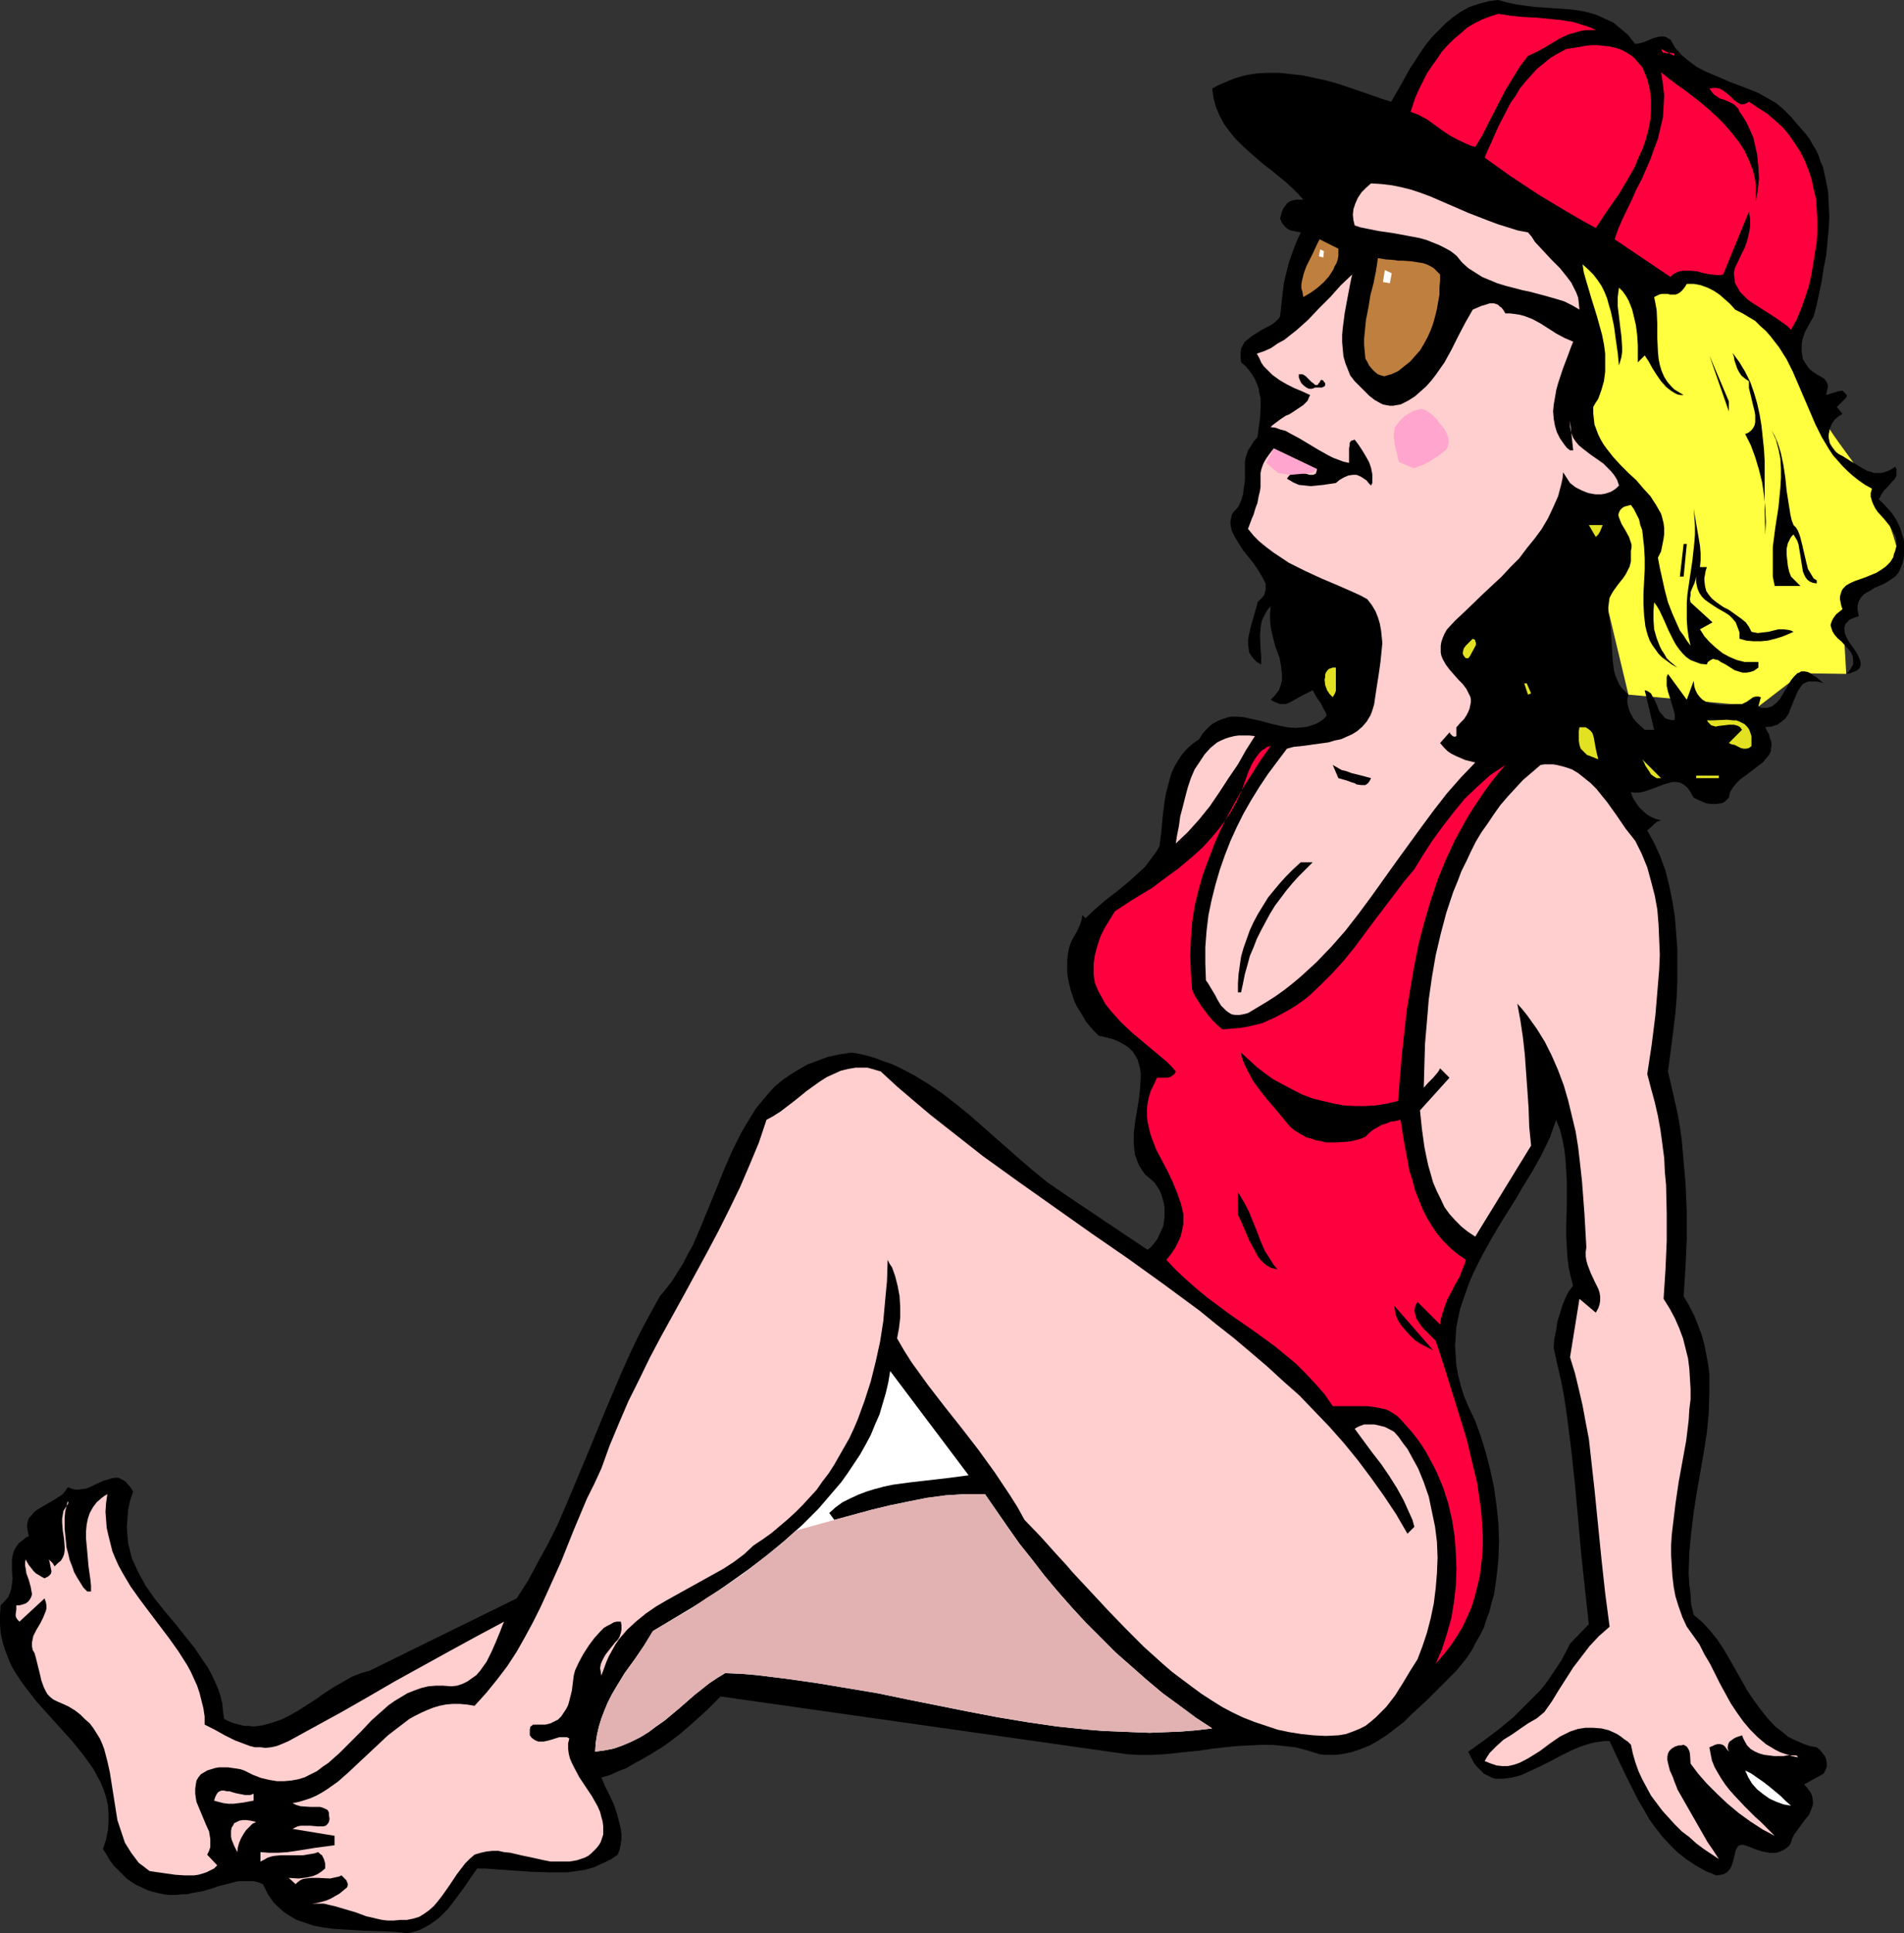 <?xml version="1.0" encoding="UTF-8" standalone="no"?>
<svg
   version="1.0"
   width="129.681mm"
   height="131.611mm"
   id="svg41"
   sodipodi:docname="Sunbathing 10.wmf"
   xmlns:inkscape="http://www.inkscape.org/namespaces/inkscape"
   xmlns:sodipodi="http://sodipodi.sourceforge.net/DTD/sodipodi-0.dtd"
   xmlns="http://www.w3.org/2000/svg"
   xmlns:svg="http://www.w3.org/2000/svg">
  <rect width="100%" height="100%" fill="#333333" stroke="none"/>
  <sodipodi:namedview
     id="namedview41"
     pagecolor="#ffffff"
     bordercolor="#000000"
     borderopacity="0.25"
     inkscape:showpageshadow="2"
     inkscape:pageopacity="0.0"
     inkscape:pagecheckerboard="0"
     inkscape:deskcolor="#d1d1d1"
     inkscape:document-units="mm" />
  <defs
     id="defs1">
    <pattern
       id="WMFhbasepattern"
       patternUnits="userSpaceOnUse"
       width="6"
       height="6"
       x="0"
       y="0" />
  </defs>
  <path
     style="fill:#ffff3f;fill-opacity:1;fill-rule:evenodd;stroke:none"
     d="m 407.393,68.036 -3.232,47.836 15.029,62.865 33.451,3.071 11.15,-8.565 11.474,0.162 -0.97,-16.645 15.352,-11.474 -0.162,-0.162 -0.162,-0.485 -0.162,-0.646 -0.323,-0.97 -0.323,-1.131 -0.323,-1.293 -0.808,-2.747 -0.97,-2.747 -1.131,-2.909 -0.485,-1.131 -0.323,-1.131 -0.323,-0.808 -0.485,-0.646 -0.162,-0.323 -0.162,-0.323 -0.485,-0.485 -0.323,-0.646 -0.808,-1.131 -1.131,-1.454 -1.131,-1.616 -1.131,-1.778 -2.586,-3.555 -1.293,-1.778 -1.293,-1.778 -1.131,-1.616 -0.97,-1.454 -0.808,-1.131 -0.485,-0.485 -0.323,-0.323 -0.162,-0.323 -0.162,-0.323 -0.162,-0.162 v 0 L 461.044,84.844 446.662,68.844 Z"
     id="path1" />
  <path
     style="fill:#000000;fill-opacity:1;fill-rule:evenodd;stroke:none"
     d="m 420.968,11.312 1.131,-0.162 1.131,-0.323 1.131,-0.485 1.131,-0.485 1.131,-0.323 1.131,-0.162 h 0.485 l 0.646,0.162 0.485,0.323 0.646,0.323 0.646,1.131 0.646,1.131 0.808,0.808 0.808,0.97 1.778,1.454 1.939,1.454 2.101,1.131 2.262,0.97 4.525,1.939 4.686,1.778 2.424,0.97 2.262,1.293 2.262,1.293 1.939,1.616 1.939,1.939 1.778,2.101 1.131,1.293 0.97,1.131 0.97,1.293 0.808,1.454 0.808,1.293 0.646,1.454 0.485,1.454 0.646,1.454 0.646,3.071 0.646,3.071 0.162,3.232 0.162,3.394 -0.162,3.232 -0.323,3.394 -0.323,3.394 -0.646,3.232 -0.485,3.232 -0.646,3.071 -0.646,3.071 -0.808,3.071 -1.131,1.939 -1.131,2.101 -0.323,0.97 -0.323,0.97 -0.162,1.131 v 0.97 0.97 l 0.162,0.97 0.162,0.97 0.485,0.808 0.646,0.97 0.646,0.808 0.808,0.646 0.97,0.646 1.131,0.646 0.808,0.485 0.485,0.646 0.323,0.646 0.162,0.646 -0.162,0.646 -0.162,0.808 -0.162,0.808 0.97,-0.323 1.131,-0.323 0.97,-0.323 1.131,-0.162 0.485,0.485 0.485,0.485 0.162,0.323 -0.162,0.485 -2.424,2.424 1.454,1.778 -0.808,0.485 -0.646,0.485 -0.646,0.646 -0.485,0.646 -0.323,0.646 -0.323,0.808 -0.162,0.808 -0.162,0.808 v 0.808 l 0.162,0.808 0.162,0.646 0.485,0.808 0.485,0.646 0.485,0.646 0.808,0.646 0.97,0.485 1.778,1.131 1.616,0.97 1.616,0.97 1.454,0.808 0.808,0.162 0.808,0.323 h 0.808 0.97 l 0.808,-0.162 0.97,-0.323 0.97,-0.485 0.97,-0.646 0.323,0.646 v 0.646 0.485 0.485 l -0.485,0.97 -0.808,0.808 -0.808,0.97 -0.97,0.97 -0.808,1.131 -0.646,1.293 1.616,1.616 1.616,1.778 1.293,1.939 0.97,2.101 0.323,1.131 0.323,0.97 0.323,1.293 v 1.131 1.131 1.293 l -0.162,1.131 -0.323,1.293 -0.485,1.131 -0.485,0.97 -0.808,0.97 -0.97,0.646 -0.97,0.646 -1.131,0.646 -2.262,0.97 -0.97,0.646 -0.97,0.485 -0.97,0.646 -0.646,0.808 -0.485,0.808 -0.323,1.131 v 1.131 l 0.162,0.808 0.162,0.808 -0.97,0.323 -0.808,0.323 -0.646,0.323 -0.485,0.485 -0.485,0.485 -0.162,0.485 -0.162,0.485 v 0.485 l 0.162,1.131 0.485,1.131 0.646,1.131 0.808,1.131 0.808,1.131 0.646,1.131 0.485,1.131 0.162,0.808 v 0.485 l -0.162,0.485 -0.162,0.323 -0.323,0.323 -0.485,0.323 -0.808,0.323 -0.808,0.323 -0.97,0.162 0.646,-0.646 0.485,-0.646 0.323,-0.646 0.323,-0.485 v -0.646 -0.485 l -0.162,-1.131 -0.485,-0.97 -0.808,-0.97 -1.616,-1.778 -0.97,-0.808 -0.808,-0.97 -0.485,-0.808 -0.323,-0.97 -0.162,-0.646 0.162,-0.485 0.162,-0.485 0.323,-0.646 0.323,-0.485 0.485,-0.646 0.808,-0.646 0.808,-0.646 -0.323,-0.97 -0.162,-0.808 -0.162,-0.808 v -0.646 l 0.162,-0.646 0.162,-0.485 0.162,-0.485 0.323,-0.485 0.808,-0.808 1.131,-0.646 1.131,-0.485 2.747,-0.97 2.747,-1.131 1.293,-0.808 1.131,-0.808 1.131,-1.131 0.323,-0.485 0.485,-0.808 0.162,-0.808 0.323,-0.808 0.323,-1.293 v -1.131 l -0.162,-1.131 -0.485,-0.97 -0.485,-0.97 -0.646,-0.97 -1.454,-1.778 -1.616,-1.778 -0.646,-0.97 -0.485,-0.97 -0.323,-0.808 -0.323,-1.131 v -0.97 l 0.323,-1.131 -1.778,-0.97 -1.616,-1.131 -1.454,-1.131 -1.454,-1.293 -1.293,-1.293 -2.424,-2.747 -0.97,-1.454 -1.939,-3.232 -1.616,-3.232 -2.909,-6.787 -1.454,-3.394 -1.454,-3.394 -1.616,-3.232 -1.939,-3.071 -1.131,-1.454 -1.131,-1.454 -1.131,-1.293 -1.454,-1.293 -1.293,-1.293 -1.616,-0.97 -1.616,-0.97 -1.939,-0.97 -1.293,-1.454 -1.454,-1.293 -1.293,-1.131 -1.454,-0.97 -1.616,-0.808 -1.778,-0.646 -1.778,-0.323 h -1.778 l -0.485,0.808 -0.646,0.808 -0.485,0.485 -0.485,0.323 -0.323,0.162 -0.485,0.162 h -0.97 -0.485 l -0.485,-0.162 h -0.97 -0.646 l -0.646,0.162 -0.646,0.323 -0.646,0.323 0.323,1.616 0.323,1.778 0.162,3.555 v 3.555 l 0.162,3.555 0.162,1.778 0.323,1.616 0.485,1.616 0.646,1.454 0.808,1.293 1.131,1.293 0.646,0.646 0.808,0.485 0.808,0.485 0.808,0.485 h -0.808 l -0.808,-0.162 -0.646,-0.323 -0.808,-0.485 -0.646,-0.485 -0.808,-0.646 -1.293,-1.454 -1.131,-1.616 -1.131,-1.778 -0.97,-1.778 -0.97,-1.454 -1.778,1.778 v -4.363 l -0.162,-2.586 -0.323,-2.586 -0.646,-2.747 -0.323,-1.293 -0.485,-1.293 -0.485,-1.131 -0.646,-1.131 -0.808,-1.131 -0.97,-0.97 -0.162,1.131 -0.162,1.293 v 2.424 l 0.323,2.586 0.323,2.747 0.323,2.586 0.162,2.586 v 1.131 l -0.162,1.293 -0.323,1.131 -0.323,1.131 -0.323,-3.232 -0.485,-3.394 -0.485,-3.555 -0.808,-3.717 -0.485,-1.616 -0.485,-1.778 -0.646,-1.616 -0.808,-1.616 -0.97,-1.454 -1.131,-1.454 -1.293,-1.293 -1.454,-1.293 0.323,2.101 0.646,2.262 1.293,4.363 1.454,4.687 1.293,4.687 0.485,2.424 0.323,2.424 v 2.262 2.424 l -0.323,2.424 -0.646,2.263 -0.808,2.262 -0.646,0.97 -0.646,1.131 v 1.616 l 0.162,1.454 0.162,1.454 0.485,1.293 0.485,1.293 0.646,1.293 0.646,1.131 0.808,1.131 1.778,2.262 1.939,2.101 1.939,1.939 2.101,1.939 1.778,2.101 1.778,1.939 1.454,2.262 0.646,1.131 0.646,1.131 0.323,1.131 0.323,1.293 0.162,1.293 v 1.454 l -0.162,1.293 -0.323,1.616 -0.323,1.616 -0.808,1.616 0.485,2.586 0.646,2.909 0.646,2.909 0.808,3.071 1.131,2.909 1.293,2.909 0.646,1.454 0.97,1.293 0.808,1.293 0.97,1.293 -0.485,-2.101 -0.323,-2.263 -0.162,-2.262 v -2.101 -2.263 l 0.162,-2.262 0.646,-4.363 0.646,-4.363 0.485,-4.525 0.162,-2.101 v -2.263 l -0.162,-2.262 -0.162,-2.101 0.646,3.879 0.646,3.717 0.323,1.939 0.162,1.939 v 1.778 l -0.162,1.778 h 1.778 l -0.323,0.97 -0.162,0.97 -0.162,0.808 v 0.646 l 0.162,1.454 0.323,1.293 0.646,0.97 0.808,0.97 0.97,0.808 1.131,0.808 0.97,0.646 1.293,0.646 2.262,1.616 1.131,0.808 0.97,0.808 0.808,1.131 0.646,1.293 0.808,0.162 0.808,0.162 1.293,-0.162 1.454,-0.162 1.293,-0.323 1.293,-0.323 h 1.293 l 1.293,0.162 0.646,0.162 0.646,0.323 -1.454,0.646 -1.616,0.646 -1.616,0.485 -1.939,0.485 -1.778,0.162 h -1.939 l -1.778,-0.162 -1.778,-0.485 v -0.808 -0.808 l -0.485,-1.293 -0.485,-1.293 -0.808,-0.97 -0.808,-0.808 -0.97,-0.646 -2.262,-1.293 -1.939,-1.293 -1.131,-0.808 -0.808,-0.808 -0.646,-0.97 -0.485,-1.131 -0.323,-1.454 v -0.808 -0.808 l -0.162,0.808 -0.323,0.97 -0.646,1.454 -0.323,0.808 v 0.808 l -0.162,0.97 0.162,0.808 5.656,5.171 -3.232,1.778 1.131,1.778 1.454,1.616 1.616,1.454 1.616,1.293 1.778,0.97 1.939,0.808 1.939,0.485 h 0.97 0.808 1.778 v 1.454 l -1.131,0.808 -0.97,0.323 -0.97,0.162 h -0.97 l -1.131,-0.323 -0.97,-0.323 -1.778,-1.131 -0.808,-0.485 -0.97,-0.485 -0.646,-0.485 -0.808,-0.162 -0.485,-0.162 -0.646,0.323 -0.485,0.323 -0.323,0.323 -0.162,0.485 -1.616,-0.162 -1.293,-0.485 -1.293,-0.485 -1.131,-0.808 -0.97,-0.97 -0.808,-0.97 -0.808,-1.131 -0.646,-1.131 -1.293,-2.586 -1.131,-2.586 -1.131,-2.424 -0.646,-1.131 -0.808,-1.131 -0.162,2.263 v 2.263 l 0.162,2.424 0.646,2.262 0.808,2.101 0.485,0.97 0.646,0.97 0.646,1.131 0.808,0.808 0.97,0.808 0.97,0.808 -1.454,-0.808 -1.293,-0.97 -1.131,-0.808 -0.97,-0.97 -0.808,-1.131 -0.808,-1.131 -0.646,-1.131 -0.485,-1.293 -0.323,-1.131 -0.323,-1.293 -0.323,-2.747 -0.162,-2.909 v -2.747 l 0.323,-6.141 v -2.909 l -0.162,-2.909 -0.323,-2.909 -0.162,-1.454 -0.485,-1.293 -0.323,-1.454 -0.646,-1.293 -0.646,-1.293 -0.808,-1.131 -0.646,0.162 -0.646,0.162 -0.485,0.162 -0.485,0.323 -0.485,0.485 -0.323,0.646 -0.162,0.646 0.162,0.646 0.323,0.808 0.323,0.808 0.97,1.616 0.97,1.778 0.323,0.97 0.323,0.97 v 0.808 l -0.162,0.808 v 1.454 1.293 l -0.323,1.293 -0.485,0.97 -0.485,0.97 -0.646,0.97 -1.293,1.616 -1.293,1.778 -0.485,0.808 -0.485,0.97 -0.162,1.131 -0.162,1.293 v 1.454 l 0.323,1.454 0.323,2.586 0.162,2.747 0.323,5.333 0.323,2.586 0.323,1.293 0.485,1.131 0.485,1.131 0.646,0.97 0.808,0.808 0.97,0.97 -0.323,1.454 0.162,1.131 0.323,1.293 0.485,1.131 0.646,1.131 0.808,0.97 2.101,1.939 h 2.424 l -2.424,-10.181 0.646,0.162 0.485,0.323 0.485,0.323 0.323,0.646 0.646,1.131 0.646,1.454 0.485,1.293 0.485,0.646 0.485,0.485 0.485,0.646 0.646,0.323 0.808,0.162 0.97,0.162 0.162,-0.646 v -0.808 l -0.323,-1.293 -0.485,-1.616 -0.97,-3.071 -0.323,-1.454 v -1.616 -0.646 l 0.323,-0.808 4.848,6.626 1.778,-4.848 0.162,1.454 0.323,0.97 0.485,0.97 0.646,0.808 0.646,0.646 0.808,0.485 0.808,0.323 0.808,0.162 2.101,0.323 h 1.939 l 1.939,-0.162 h 1.778 l 1.293,-0.646 1.131,-0.808 0.485,-0.323 0.646,-0.162 h 0.646 l 0.646,0.162 -0.646,2.424 0.808,0.323 h 0.646 0.808 l 0.485,-0.162 0.646,-0.162 0.485,-0.323 0.97,-0.808 0.808,-0.97 0.646,-1.131 0.808,-1.293 1.293,-2.262 0.808,-0.97 0.808,-0.808 0.485,-0.162 0.485,-0.323 h 0.485 0.485 l 0.808,0.162 0.646,0.323 0.646,0.485 0.808,0.485 0.97,0.808 0.97,0.808 -0.97,-0.323 -0.808,-0.162 h -0.808 -0.646 -0.485 l -0.646,0.162 -0.97,0.485 -0.646,0.808 -0.646,0.97 -0.485,1.131 -0.485,1.131 -0.97,2.424 -0.485,1.293 -0.808,1.131 -0.97,0.808 -1.131,0.808 -0.646,0.162 -0.808,0.323 h -0.646 l -0.97,0.162 0.485,0.97 0.485,0.808 0.162,0.808 0.323,0.808 0.162,0.646 v 0.808 l -0.162,0.646 v 0.646 l -0.485,0.97 -0.808,0.97 -0.808,0.97 -1.131,0.808 -2.262,1.778 -2.424,1.778 -0.97,0.97 -0.808,0.97 -0.808,1.293 -0.323,1.454 -0.485,0.485 -0.485,0.485 -0.485,0.323 -0.646,0.162 -1.131,0.162 h -1.293 l -1.293,-0.162 -1.131,-0.485 -1.131,-0.485 -0.97,-0.485 -0.485,-0.808 -0.323,-0.646 -0.485,-0.646 -0.323,-0.485 -0.97,-0.808 -0.97,-0.485 -0.97,-0.162 h -0.97 l -1.131,0.323 -1.131,0.323 -2.101,0.808 -2.262,0.808 -1.131,0.323 -0.97,0.162 h -0.97 l -0.97,-0.162 0.485,1.454 0.808,1.293 0.808,1.131 0.97,0.97 1.131,0.97 1.131,0.646 1.131,0.485 1.293,0.323 -0.485,0.162 -0.485,0.162 -0.808,0.646 -0.485,0.485 -0.323,0.323 -0.97,0.808 1.778,3.232 1.616,3.555 1.293,3.555 0.97,3.879 0.808,3.879 0.646,4.04 0.323,4.202 0.323,4.04 v 4.202 4.202 l -0.162,4.04 -0.323,4.04 -0.485,4.04 -0.485,3.879 -0.485,3.717 -0.485,3.555 0.808,3.394 0.808,3.555 0.808,3.555 0.646,3.555 0.485,3.555 0.323,3.717 0.646,7.272 0.323,7.272 v 7.272 l -0.323,7.272 -0.485,7.434 1.454,2.424 1.293,2.586 0.97,2.424 0.97,2.586 0.646,2.424 0.485,2.424 0.485,2.586 0.323,2.424 v 2.586 2.586 l -0.162,5.01 -0.485,5.01 -0.808,5.171 -1.778,10.181 -0.808,5.171 -0.646,5.333 -0.485,5.171 -0.162,5.171 0.162,2.747 0.323,2.586 0.162,2.586 0.646,2.747 2.262,1.939 1.939,2.101 1.939,2.424 1.616,2.424 3.07,5.333 2.909,5.171 1.616,2.424 1.778,2.424 1.778,2.263 1.939,2.101 2.262,1.778 1.131,0.97 1.293,0.646 1.454,0.646 1.454,0.646 1.454,0.485 1.778,0.323 0.808,0.646 0.646,0.808 0.646,0.808 0.323,0.808 0.162,0.97 v 0.97 l -0.323,0.808 -0.485,0.97 -5.01,2.747 0.97,1.131 0.808,1.131 0.323,0.97 0.162,1.131 v 0.808 l -0.323,0.97 -0.323,0.808 -0.323,0.808 -1.293,1.616 -1.293,1.778 -1.293,1.778 -0.485,0.97 -0.323,1.131 -0.485,0.808 -0.646,0.485 -0.646,0.485 -0.646,0.323 -0.808,0.323 -0.646,0.162 h -1.616 l -1.778,-0.323 -1.616,-0.485 -1.616,-0.646 -1.293,-0.485 -0.808,-0.162 -0.485,0.162 -0.485,0.162 -0.323,0.485 -0.323,0.646 -0.162,0.646 -0.323,1.454 -0.485,1.616 -0.323,0.808 -0.485,0.646 -0.485,0.485 -0.808,0.485 -0.808,0.162 -1.131,0.162 -2.747,-1.131 -2.586,-1.454 -2.424,-1.616 -2.262,-1.778 -1.939,-1.939 -1.939,-2.101 -1.778,-2.262 -1.616,-2.263 -1.454,-2.586 -1.454,-2.424 -2.586,-5.171 -2.424,-5.01 -2.262,-4.848 h -1.293 l -1.131,0.162 -1.293,0.162 -1.293,0.323 -2.586,0.808 -2.586,1.131 -2.586,1.293 -2.424,1.293 -2.586,1.293 -2.424,1.131 -2.424,1.131 -1.131,0.323 -1.293,0.323 -1.131,0.162 -1.131,0.162 h -0.97 -1.131 l -0.97,-0.323 -0.97,-0.485 -0.97,-0.485 -0.808,-0.808 -0.97,-0.97 -0.808,-0.97 -0.646,-1.293 -0.808,-1.616 4.04,-2.909 3.878,-2.909 3.717,-3.071 3.394,-3.394 3.394,-3.394 1.454,-1.778 1.454,-2.101 1.293,-1.939 1.293,-1.939 1.131,-2.101 1.131,-2.262 4.848,-5.01 -0.97,-8.888 -0.97,-9.05 -0.808,-9.05 -0.808,-8.888 -0.97,-9.05 -1.131,-8.888 -0.646,-4.363 -0.808,-4.363 -0.97,-4.202 -0.97,-4.363 0.162,-2.262 0.485,-2.263 0.323,-2.262 0.646,-2.101 0.646,-2.101 0.808,-1.939 0.808,-1.616 1.131,-1.454 -0.646,-2.424 -0.485,-2.263 -0.323,-2.586 -0.162,-2.586 -0.162,-2.747 v -2.747 l 0.162,-5.656 v -5.818 l -0.162,-2.747 -0.162,-2.747 -0.323,-2.747 -0.485,-2.586 -0.646,-2.586 -0.97,-2.424 -0.808,2.263 -0.808,2.262 -2.101,4.363 -2.424,4.363 -2.586,4.202 -1.293,2.262 -1.293,2.101 -2.747,4.363 -2.586,4.363 -2.424,4.363 -2.262,4.525 -0.97,2.263 -0.808,2.262 -0.808,2.263 -0.808,2.424 -0.485,2.262 -0.485,2.424 -0.162,2.424 -0.162,2.424 0.162,2.424 0.162,2.586 0.485,2.586 0.646,2.586 0.808,2.586 1.131,2.747 1.778,3.717 1.454,4.04 1.293,4.202 1.131,4.363 0.97,4.525 0.646,4.687 0.485,4.525 0.162,4.687 -0.162,4.687 -0.485,4.525 -0.323,2.263 -0.323,2.263 -0.646,2.101 -0.485,2.101 -0.808,2.101 -0.646,2.101 -0.97,1.939 -1.131,1.939 -0.97,1.939 -1.293,1.939 -1.293,1.616 -1.454,1.778 -3.717,3.717 -3.878,3.879 -4.04,3.717 -1.939,1.939 -2.101,1.616 -2.101,1.616 -2.262,1.454 -2.262,1.293 -2.424,0.97 -2.424,0.808 -2.586,0.485 -1.293,0.162 h -1.454 -1.293 l -1.454,-0.162 -3.07,-0.97 -3.07,-0.808 -2.909,-0.323 -3.07,-0.323 h -3.07 l -3.07,0.162 -3.07,0.162 -3.07,0.323 -3.07,0.323 -3.07,0.485 -6.302,0.646 -3.07,0.323 -3.232,0.162 h -3.232 l -3.07,-0.162 -104.717,-14.868 -3.394,3.394 -3.555,3.232 -3.555,3.071 -3.878,2.909 -3.878,2.424 -4.04,2.263 -1.939,1.131 -2.101,0.808 -2.101,0.97 -2.262,0.646 0.97,2.262 1.131,2.263 1.131,2.424 0.808,2.424 0.646,2.586 0.323,1.293 0.162,1.293 v 1.293 l -0.162,1.293 -0.323,1.454 -0.485,1.293 -1.939,1.293 -2.101,0.97 -2.101,0.97 -2.262,0.646 -2.262,0.323 -2.262,0.323 h -2.424 -2.262 l -4.848,-0.162 -4.686,-0.323 -4.686,-0.323 -2.101,-0.162 h -2.262 l -1.778,2.586 -1.778,2.586 -1.939,2.586 -1.939,2.586 -1.131,1.131 -1.131,1.131 -1.293,0.97 -1.131,0.808 -1.454,0.808 -1.293,0.646 -1.616,0.485 -1.616,0.323 -2.586,-0.323 -2.747,-0.162 -5.333,-0.162 -5.494,-0.323 -2.586,-0.162 -2.586,-0.323 -2.586,-0.485 -2.424,-0.808 -2.262,-0.808 -2.101,-1.293 -0.97,-0.646 -1.778,-1.616 -0.808,-0.808 -0.808,-1.131 -0.646,-0.97 -0.646,-1.293 -0.646,-1.293 -1.131,-0.485 -1.293,-0.323 h -1.293 -1.293 -1.293 l -1.293,0.323 -2.586,0.646 -1.293,0.323 -1.293,0.485 -2.747,0.808 -2.747,0.485 -1.293,0.323 h -1.293 l -1.616,0.162 h -1.616 l -1.454,-0.162 -1.454,-0.323 -1.454,-0.323 -1.454,-0.485 -1.293,-0.646 -1.454,-0.646 -1.293,-0.808 -1.131,-0.808 -1.131,-1.131 -1.131,-1.131 -1.131,-1.131 -0.97,-1.293 -0.808,-1.454 -0.97,-1.454 0.808,-2.424 0.485,-2.424 0.162,-2.263 v -2.101 l -0.162,-2.101 -0.485,-2.101 -0.646,-1.939 -0.808,-1.939 -0.97,-1.778 -0.97,-1.778 -1.293,-1.778 -1.293,-1.778 -2.747,-3.394 -3.07,-3.394 L 9.373,437.793 6.626,434.237 5.333,432.46 4.04,430.521 2.909,428.581 2.101,426.642 1.293,424.541 0.646,422.44 0.162,420.178 0,417.915 v -2.263 l 0.162,-2.586 0.97,-0.97 0.97,-1.131 0.485,-1.131 0.323,-1.131 0.162,-1.131 0.162,-1.293 -0.162,-2.424 v -2.424 l 0.162,-1.131 0.323,-1.131 0.485,-0.97 0.808,-1.131 1.131,-0.808 0.646,-0.646 0.808,-0.323 -0.323,-1.454 -0.162,-1.131 0.162,-1.131 0.323,-0.97 0.646,-0.646 0.646,-0.808 0.808,-0.646 0.808,-0.485 3.878,-2.263 0.97,-0.646 0.97,-0.646 0.646,-0.808 0.646,-0.97 1.293,0.485 1.131,0.162 1.293,-0.162 1.131,-0.162 1.131,-0.485 0.97,-0.485 2.101,-0.97 1.131,-0.323 0.97,-0.323 0.97,-0.162 h 0.97 l 0.97,0.485 0.97,0.646 0.323,0.485 0.485,0.485 0.485,0.646 0.485,0.808 -0.808,2.424 -0.485,2.263 -0.162,2.262 -0.162,2.263 0.162,2.101 0.162,1.939 0.485,1.939 0.485,1.939 0.808,1.778 0.808,1.778 0.97,1.778 0.97,1.778 2.262,3.232 2.586,3.232 2.586,3.071 2.586,3.232 2.586,3.232 2.262,3.394 1.131,1.616 0.97,1.778 0.808,1.778 0.808,1.778 0.646,1.939 0.485,1.939 0.162,1.939 0.323,2.101 1.293,0.646 1.293,0.485 1.293,0.323 1.293,0.323 h 1.131 l 1.293,0.162 1.293,-0.162 1.131,-0.162 2.262,-0.646 2.424,-0.808 2.262,-1.131 2.262,-1.293 4.525,-2.909 2.262,-1.616 2.262,-1.454 2.262,-1.293 2.262,-1.293 2.424,-0.97 2.262,-0.646 37.814,-18.585 2.909,-4.525 2.586,-4.848 2.586,-4.687 2.424,-4.848 2.101,-4.848 2.101,-5.01 4.202,-10.02 4.04,-9.858 4.202,-9.858 2.262,-5.01 2.262,-4.687 2.586,-4.848 2.586,-4.687 1.616,-1.939 1.616,-2.101 1.293,-2.101 1.454,-2.262 1.131,-2.263 1.293,-2.262 2.101,-4.848 4.04,-9.858 1.939,-4.848 2.101,-4.848 2.262,-4.525 1.293,-2.262 1.293,-2.101 1.293,-2.101 1.616,-1.939 1.616,-1.939 1.616,-1.778 1.939,-1.616 2.101,-1.454 2.101,-1.293 2.262,-1.293 2.586,-0.97 2.586,-0.97 2.909,-0.646 3.232,-0.485 2.101,0.323 2.101,0.485 2.101,0.646 2.101,0.808 1.939,0.646 2.101,0.97 3.717,1.939 3.717,2.262 3.555,2.424 3.555,2.747 3.394,2.747 6.787,5.979 6.626,5.818 3.394,2.909 3.394,2.747 3.555,2.424 3.555,2.424 18.584,12.444 0.97,-0.808 0.808,-0.97 0.808,-1.131 0.485,-1.131 0.485,-0.97 0.485,-1.131 0.162,-1.131 0.162,-1.293 v -1.131 -1.131 l -0.162,-1.131 -0.323,-1.131 -0.323,-1.131 -0.485,-1.131 -0.646,-0.97 -0.646,-0.97 -1.293,-1.131 -1.131,-0.97 -0.808,-1.131 -0.808,-1.293 -0.485,-1.293 -0.485,-1.293 -0.162,-1.293 -0.162,-1.454 v -1.454 -1.293 l 0.323,-2.909 0.485,-2.909 0.485,-2.909 0.323,-2.909 0.162,-2.586 v -1.293 l -0.162,-1.293 -0.323,-1.131 -0.323,-1.131 -0.646,-1.131 -0.646,-0.97 -0.808,-0.808 -1.131,-0.808 -1.454,-0.808 -1.454,-0.646 -1.778,-0.485 -2.101,-0.485 -1.131,-1.131 -1.131,-1.293 -0.97,-1.131 -0.808,-1.454 -0.808,-1.293 -0.808,-1.293 -0.646,-1.454 -0.485,-1.454 -0.485,-1.454 -0.323,-1.454 -0.323,-1.454 -0.162,-1.454 v -1.616 -1.454 l 0.162,-1.616 0.323,-1.616 0.323,-0.97 0.485,-1.131 1.131,-1.939 0.97,-2.101 0.323,-1.131 0.162,-1.131 0.808,0.808 2.424,-2.263 2.586,-2.262 2.747,-2.101 2.586,-2.101 2.586,-2.263 2.424,-2.262 0.97,-1.293 0.97,-1.293 0.97,-1.293 0.808,-1.454 0.485,-3.879 0.323,-3.717 0.485,-3.879 0.323,-1.939 0.485,-1.778 0.485,-1.939 0.485,-1.616 0.808,-1.778 0.97,-1.616 0.97,-1.454 1.293,-1.454 1.454,-1.293 1.616,-1.131 0.808,-1.293 0.808,-0.97 0.97,-0.97 0.97,-0.808 0.97,-0.485 0.97,-0.485 0.97,-0.323 0.97,-0.323 0.97,-0.162 h 1.131 l 2.101,0.162 2.101,0.485 2.262,0.485 2.262,0.646 2.101,0.485 2.262,0.485 2.101,0.162 2.101,-0.162 1.131,-0.162 0.97,-0.323 0.97,-0.323 0.97,-0.485 0.97,-0.646 0.97,-0.97 -0.162,-0.808 -0.485,-0.808 -0.808,-1.616 -1.131,-1.616 -0.97,-1.778 -1.293,0.646 -1.293,0.646 -2.586,1.454 -1.293,0.646 -0.646,0.162 h -0.646 -0.808 l -0.646,-0.323 -0.808,-0.323 -0.808,-0.485 0.646,-0.646 0.485,-0.485 0.97,-1.293 0.485,-1.293 0.323,-1.293 v -1.454 l -0.162,-1.454 -0.162,-1.293 -0.323,-1.616 -1.131,-3.071 -0.808,-3.232 -0.323,-1.616 -0.162,-1.778 v -1.778 l 0.162,-1.778 -0.808,0.97 -0.485,0.808 -0.485,0.97 -0.485,0.97 -0.162,0.808 -0.162,0.97 -0.162,1.939 0.162,3.879 0.162,1.939 V 170.98 l -1.131,-0.646 -0.808,-0.808 -0.646,-0.808 -0.485,-0.808 -0.162,-0.97 -0.162,-1.131 v -1.131 l 0.162,-0.97 0.485,-2.262 0.646,-2.263 0.646,-2.262 0.323,-0.97 0.162,-0.97 0.646,-0.646 0.646,-0.646 0.485,-0.646 0.162,-0.646 0.162,-0.646 v -0.808 -0.646 l -0.323,-0.808 -0.808,-1.454 -0.97,-1.616 -1.131,-1.616 -2.586,-3.232 -1.131,-1.778 -0.97,-1.616 -0.808,-1.616 -0.162,-0.808 -0.162,-0.808 v -0.808 l 0.162,-0.808 0.162,-0.808 0.485,-0.808 0.646,-0.646 0.646,-0.808 0.646,-1.454 0.485,-1.616 0.162,-1.293 0.162,-1.131 0.162,-1.131 v -3.071 -1.778 l 0.162,-0.97 0.323,-0.97 0.323,-0.97 0.646,-0.97 0.808,-1.293 0.97,-1.131 0.646,-4.848 0.162,-2.586 v -2.586 l -0.323,-1.293 -0.162,-1.131 -0.485,-1.293 -0.485,-1.131 -0.646,-1.131 -0.808,-1.131 -0.97,-1.131 -1.131,-0.97 -0.162,-1.293 v -1.293 l 0.162,-0.97 0.485,-0.97 0.485,-0.808 0.808,-0.646 0.808,-0.646 0.97,-0.646 0.808,-0.485 0.97,-0.646 0.97,-0.485 0.97,-0.485 0.808,-0.485 0.808,-0.646 0.646,-0.646 0.485,-0.646 0.323,-2.909 0.323,-2.909 0.323,-2.747 0.646,-2.747 0.646,-2.586 0.97,-2.747 0.97,-2.586 1.131,-2.424 -0.97,-0.162 -0.808,-0.162 -0.808,-0.162 -0.646,-0.323 -0.485,-0.323 -0.485,-0.485 -0.646,-0.808 -0.485,-1.131 0.485,-1.778 0.323,-0.808 0.485,-0.646 0.485,-0.646 0.646,-0.485 0.808,-0.323 0.97,-0.162 h 1.778 l -1.293,-1.454 -1.616,-1.616 -1.616,-1.454 -1.778,-1.454 -1.939,-1.616 -1.939,-1.454 -3.717,-3.232 -1.778,-1.616 -1.778,-1.778 -1.454,-1.778 -1.454,-1.939 -1.131,-2.101 -0.97,-2.262 -0.323,-1.131 -0.323,-1.293 -0.162,-1.131 -0.162,-1.293 1.454,-0.808 1.454,-0.646 2.747,-1.131 2.747,-0.808 2.909,-0.485 2.909,-0.162 h 3.07 l 2.909,0.323 3.07,0.323 2.909,0.646 3.07,0.646 2.909,0.808 2.909,0.97 5.656,1.939 2.747,0.97 2.586,0.808 1.131,-1.939 0.646,-1.131 0.646,-1.131 2.424,-4.363 2.747,-4.202 1.454,-2.101 1.616,-1.939 1.778,-1.778 1.778,-1.778 1.778,-1.454 2.101,-1.454 2.101,-1.131 2.424,-0.808 2.424,-0.646 1.131,-0.162 L 385.739,0 l 2.262,0.646 2.262,0.485 2.262,0.323 2.424,0.323 2.424,0.162 2.262,0.162 4.686,0.323 2.424,0.323 2.262,0.485 2.101,0.646 2.101,0.97 2.101,0.97 1.939,1.616 0.97,0.808 0.97,0.808 0.808,1.131 z"
     id="path2" />
  <path
     style="fill:#ff003f;fill-opacity:1;fill-rule:evenodd;stroke:none"
     d="m 410.787,7.757 h -1.293 -1.293 l -1.131,0.162 -1.131,0.323 -2.262,0.646 -2.101,0.97 -4.04,2.424 -2.101,1.131 -2.101,0.97 -2.101,2.747 -1.778,2.909 -1.778,2.909 -1.616,3.071 -3.07,5.979 -1.454,2.909 -1.778,2.909 -1.131,-0.323 -1.131,-0.485 -2.101,-0.97 -2.101,-1.131 -1.939,-1.293 -4.04,-2.909 -2.101,-1.131 -2.101,-0.808 0.646,-1.939 0.646,-1.939 0.97,-2.101 0.97,-1.939 0.97,-1.939 1.293,-1.939 1.293,-1.778 1.293,-1.939 1.454,-1.616 1.616,-1.616 1.778,-1.454 1.616,-1.454 1.939,-1.131 1.939,-0.97 2.101,-0.808 2.101,-0.646 3.07,0.485 3.232,0.323 3.394,0.162 3.232,0.323 3.232,0.323 3.07,0.485 3.07,0.97 1.454,0.485 z"
     id="path3" />
  <path
     style="fill:#ff003f;fill-opacity:1;fill-rule:evenodd;stroke:none"
     d="m 424.038,20.362 0.646,2.586 0.323,2.586 v 2.747 l -0.162,2.424 -0.485,2.586 -0.646,2.424 -0.808,2.424 -1.131,2.424 -0.97,2.424 -1.293,2.262 -2.747,4.687 -3.07,4.363 -2.909,4.363 -3.555,-1.939 -3.878,-2.262 -7.272,-4.363 -7.11,-4.687 -3.394,-2.424 -3.394,-2.424 0.808,-1.939 0.97,-2.101 1.778,-4.04 2.101,-4.04 0.97,-1.939 1.293,-1.778 1.131,-1.939 1.454,-1.778 1.454,-1.616 1.454,-1.616 1.778,-1.454 1.778,-1.454 1.939,-1.131 2.101,-1.131 3.232,-0.485 1.616,-0.323 1.616,-0.162 h 1.616 l 1.616,0.162 1.454,0.162 1.454,0.323 1.454,0.485 1.293,0.646 1.293,0.808 0.97,0.808 0.97,1.131 0.97,1.131 0.646,1.454 z"
     id="path4" />
  <path
     style="fill:#ff003f;fill-opacity:1;fill-rule:evenodd;stroke:none"
     d="m 430.987,13.737 v 0.646 l -3.394,-1.778 0.323,0.646 0.162,0.323 h 0.485 l 0.485,0.162 h 0.485 l 0.485,-0.162 z"
     id="path5" />
  <path
     style="fill:#ff003f;fill-opacity:1;fill-rule:evenodd;stroke:none"
     d="m 451.995,52.037 0.485,-3.071 0.323,-3.071 -0.162,-3.071 -0.323,-3.071 -0.646,-2.909 -0.323,-1.454 -0.646,-1.454 -0.646,-1.454 -0.646,-1.293 -0.808,-1.293 -0.808,-1.131 -0.323,-0.808 -0.485,-0.485 -0.485,-0.485 -0.485,-0.323 -0.97,-0.485 -1.131,-0.485 -1.131,-0.323 -0.97,-0.646 -0.485,-0.323 -0.485,-0.485 -0.323,-0.485 -0.485,-0.646 0.97,-0.162 h 0.808 l 0.808,0.162 0.646,0.323 1.131,0.808 1.131,0.97 0.97,0.97 0.485,0.323 0.485,0.323 0.646,0.323 h 0.646 l 0.646,-0.162 0.808,-0.485 2.424,1.616 2.262,1.454 2.101,1.778 1.939,1.778 1.616,1.939 1.454,2.101 1.454,2.262 1.131,2.262 0.97,2.424 0.808,2.424 0.485,2.424 0.646,2.586 0.162,2.747 0.162,2.747 v 2.747 l -0.162,2.747 -0.97,5.979 -0.485,2.909 -0.646,2.747 -0.97,2.909 -0.97,2.747 -1.131,2.747 -1.454,2.586 -0.97,-0.97 -1.131,-0.808 -2.586,-1.778 -5.333,-3.394 -1.131,-0.808 -0.97,-0.97 -0.97,-0.97 -0.646,-1.131 -0.646,-1.131 -0.162,-1.293 -0.162,-1.293 0.162,-0.808 0.162,-0.646 1.616,-3.394 0.808,-1.616 0.646,-1.778 0.485,-1.939 0.323,-1.939 v -1.778 l -0.162,-0.97 -0.162,-0.97 -6.626,16.161 -0.808,0.162 h -0.808 l -1.616,-0.162 -1.778,-0.323 -1.778,-0.485 -1.778,-0.162 h -0.97 -0.808 l -0.808,0.162 -0.97,0.323 -0.808,0.485 -0.646,0.646 -14.382,-9.696 0.97,-2.747 1.131,-2.586 2.424,-5.01 1.131,-2.586 1.293,-2.424 2.262,-5.171 0.97,-2.747 0.97,-2.586 0.646,-2.747 0.646,-2.747 0.162,-2.747 0.162,-2.909 -0.323,-2.909 -0.485,-3.071 1.778,1.454 2.101,1.616 2.101,1.454 2.101,1.616 2.262,1.778 2.101,1.778 2.101,1.939 1.939,1.939 1.778,2.101 1.778,2.262 1.454,2.262 1.131,2.424 0.97,2.424 0.323,1.293 0.323,1.454 0.162,1.293 v 1.454 1.454 z"
     id="path6" />
  <path
     style="fill:#ffcece;fill-opacity:1;fill-rule:evenodd;stroke:none"
     d="m 393.334,59.795 0.97,1.131 0.808,1.293 2.101,2.262 2.101,2.262 2.262,2.262 1.939,2.424 0.97,1.293 0.646,1.293 0.646,1.293 0.485,1.293 0.162,1.454 0.162,1.616 -1.939,-1.131 -1.939,-0.97 -2.101,-0.646 -2.262,-0.646 -4.202,-1.131 -2.262,-0.485 -4.363,-1.131 -2.101,-0.646 -1.939,-0.808 -1.939,-0.808 -1.778,-1.131 -1.778,-1.131 -1.616,-1.454 -1.454,-1.778 -1.454,-1.131 -1.454,-0.808 -1.616,-0.808 -1.616,-0.646 -1.616,-0.646 -1.778,-0.485 -3.394,-0.646 -3.555,-0.646 -3.394,-0.485 -3.232,-0.646 -1.616,-0.323 -1.454,-0.485 -0.323,-1.293 -0.162,-1.454 0.162,-1.454 0.485,-1.454 0.646,-1.454 0.97,-1.454 1.131,-1.131 1.293,-1.131 2.586,0.162 2.747,0.323 2.424,0.485 2.586,0.646 2.424,0.808 2.586,0.97 4.848,2.101 4.848,2.101 5.01,1.939 2.586,0.97 2.586,0.808 2.586,0.808 z"
     id="path7" />
  <path
     style="fill:#bf7f3f;fill-opacity:1;fill-rule:evenodd;stroke:none"
     d="m 344.531,63.996 v 0.97 0.808 l -0.162,0.97 -0.323,0.97 -0.485,0.808 -0.323,0.808 -1.131,1.778 -1.293,1.454 -1.616,1.454 -1.778,1.293 -1.939,1.131 -0.162,-1.131 -0.323,-1.131 v -0.97 l 0.162,-0.97 0.485,-1.939 0.646,-1.778 1.778,-3.555 0.808,-1.778 0.808,-1.616 z"
     id="path8" />
  <path
     style="fill:#bf7f3f;fill-opacity:1;fill-rule:evenodd;stroke:none"
     d="m 370.71,70.622 v 1.616 l -0.162,1.778 v 1.778 l -0.323,1.778 -0.323,1.939 -0.485,1.939 -0.485,1.778 -0.646,1.778 -0.808,1.778 -0.97,1.778 -0.97,1.616 -1.293,1.454 -1.293,1.454 -1.454,1.131 -1.616,1.293 -1.778,0.808 -0.646,0.162 -0.485,0.162 -0.646,0.162 -0.646,-0.162 -0.97,-0.323 -0.808,-0.646 -0.646,-0.646 -0.808,-0.97 -0.485,-0.97 -0.485,-0.808 -0.162,-1.778 -0.162,-1.778 v -1.616 l 0.162,-1.616 0.323,-3.232 0.646,-3.232 0.485,-3.071 0.808,-3.071 0.646,-3.232 0.485,-3.232 1.939,0.323 2.262,0.162 0.97,0.162 h 1.131 l 2.262,0.162 2.101,0.323 0.97,0.162 0.97,0.323 0.97,0.485 0.808,0.485 0.808,0.808 z"
     id="path9" />
  <path
     style="fill:#ffcece;fill-opacity:1;fill-rule:evenodd;stroke:none"
     d="m 348.086,70.622 -0.323,1.454 -0.323,1.616 -0.646,3.394 -0.646,3.555 -0.485,3.717 -0.162,1.778 v 1.939 l 0.162,1.778 0.162,1.778 0.485,1.778 0.646,1.616 0.646,1.616 1.131,1.454 2.586,2.586 1.131,1.131 1.454,1.131 1.454,0.808 0.646,0.323 0.808,0.162 0.97,0.162 h 0.808 l 0.97,-0.162 0.97,-0.162 1.939,-0.97 1.778,-1.131 1.454,-1.293 1.454,-1.293 1.293,-1.454 1.131,-1.454 1.131,-1.616 1.131,-1.616 1.778,-3.232 1.778,-3.555 1.778,-3.394 1.939,-3.394 1.131,-0.485 1.131,-0.485 1.131,-0.323 0.97,-0.323 h 1.131 l 0.485,0.162 0.485,0.162 0.485,0.485 0.485,0.323 0.485,0.646 0.485,0.808 h 1.293 l 1.131,0.162 1.131,0.162 1.293,0.323 2.101,0.808 2.101,1.131 4.04,2.586 2.101,1.131 2.262,0.97 -0.646,1.616 -0.646,1.778 -1.293,3.394 -1.293,3.879 -0.485,1.778 -0.323,1.939 -0.323,1.778 -0.162,1.778 0.162,1.939 0.323,1.778 0.485,1.616 0.808,1.616 1.131,1.616 0.646,0.808 0.808,0.646 h 0.808 l -0.808,-7.596 v 1.616 l 0.323,1.454 0.485,1.293 0.646,0.97 0.808,0.97 0.97,0.808 2.101,1.616 2.101,1.454 1.131,0.808 0.97,0.97 0.97,0.97 0.808,0.97 0.808,1.293 0.485,1.454 -0.646,0.646 -0.646,0.485 -0.808,0.485 -1.454,0.485 -0.97,0.162 h -1.616 l -1.778,-0.323 -1.616,-0.646 -1.616,-0.808 -1.454,-1.131 -1.778,-2.747 -0.162,1.616 -0.323,1.454 -0.808,3.071 -1.293,2.909 -1.293,2.747 -1.616,2.747 -1.778,2.424 -2.101,2.586 -1.939,2.586 -2.262,2.262 -2.262,2.424 -4.848,4.525 -4.686,4.525 -2.424,2.262 -2.101,2.263 -0.646,1.131 -0.485,1.131 -0.323,0.97 -0.162,0.97 v 0.97 0.808 l 0.162,0.808 0.323,0.808 0.808,1.454 0.97,1.293 2.262,2.586 1.131,1.131 0.97,1.293 0.646,1.293 0.323,0.646 0.162,0.646 v 0.808 l -0.162,0.808 -0.162,0.808 -0.323,0.808 -0.485,0.97 -0.646,0.97 -0.97,0.97 -0.97,1.131 v 2.262 l -0.485,0.162 -0.485,-0.162 -0.485,-0.485 -0.323,-0.485 -2.424,2.747 0.97,1.131 0.97,0.97 0.97,0.646 1.293,0.646 1.131,0.485 1.131,0.485 2.586,0.646 -3.717,3.879 -3.555,4.04 -3.394,4.363 -3.232,4.363 -6.464,8.888 -6.464,9.05 -3.232,4.363 -3.394,4.363 -3.555,4.04 -3.878,4.04 -3.878,3.555 -2.101,1.778 -2.262,1.778 -2.262,1.616 -2.262,1.454 -2.424,1.454 -2.424,1.454 -1.293,0.323 -0.97,0.162 h -0.97 l -0.97,-0.162 -0.808,-0.485 -0.646,-0.485 -0.646,-0.646 -0.646,-0.646 -0.97,-1.616 -0.485,-0.97 -0.485,-0.808 -0.97,-1.616 -0.485,-0.808 -0.485,-0.646 -0.162,-4.363 v -4.202 l 0.323,-4.202 0.485,-4.04 0.808,-3.879 0.97,-3.879 1.131,-3.879 1.293,-3.717 1.454,-3.717 1.616,-3.555 1.778,-3.555 1.939,-3.394 2.101,-3.394 2.262,-3.394 2.424,-3.232 2.424,-3.232 1.778,-0.485 1.778,-0.162 3.555,-0.485 3.555,-0.485 1.616,-0.485 1.616,-0.323 1.454,-0.646 1.454,-0.646 1.293,-0.808 1.293,-1.131 1.131,-1.293 0.97,-1.616 0.323,-0.808 0.323,-0.97 0.323,-1.131 0.162,-1.131 0.485,-3.232 0.485,-3.071 0.485,-3.394 0.323,-3.232 0.162,-1.616 -0.162,-1.616 -0.162,-1.616 -0.323,-1.778 -0.485,-1.616 -0.646,-1.616 -0.97,-1.616 -1.131,-1.454 -1.778,-0.97 -1.778,-0.808 -4.04,-1.778 -4.202,-1.778 -4.202,-1.939 -4.202,-2.101 -1.939,-1.293 -1.939,-1.293 -1.939,-1.454 -1.778,-1.454 -1.454,-1.454 -1.454,-1.778 0.485,-1.293 0.485,-1.293 0.485,-1.131 0.323,-1.131 0.323,-0.97 0.323,-0.808 0.323,-1.778 0.323,-1.293 0.162,-1.131 v -1.131 -0.97 -1.454 l 0.162,-0.808 0.323,-0.97 0.323,-0.808 0.646,-1.131 0.808,-1.131 0.485,-0.646 0.646,-0.808 11.15,5.333 -0.162,0.646 -0.162,0.485 -0.323,0.162 -0.323,0.162 h -0.485 -0.485 l -0.485,-0.162 -0.646,-0.162 -1.293,-0.162 -0.646,-0.162 -0.646,0.162 h -0.646 l -0.485,0.323 -0.485,0.485 -0.485,0.646 1.616,0.97 1.454,0.646 1.616,0.162 1.454,0.162 1.616,-0.162 1.616,-0.162 3.232,-0.485 0.97,-0.808 1.131,-0.646 1.131,-0.485 1.131,-0.162 h 0.97 l 1.131,0.485 0.97,0.646 0.485,0.323 0.485,0.646 0.646,0.646 0.323,-0.646 v -0.808 -1.454 l -0.323,-1.616 -0.485,-1.454 -0.808,-1.454 -0.97,-1.616 -0.97,-1.454 -0.97,-1.293 -0.485,0.162 -0.485,0.162 -0.323,0.485 v 0.485 l -0.162,0.97 v 1.293 2.424 l -1.454,-0.323 -2.586,-0.97 -1.293,-0.646 -2.586,-1.454 -2.424,-1.454 -2.424,-1.454 -2.424,-1.293 -1.131,-0.646 -1.293,-0.323 -1.293,-0.485 -1.293,-0.162 0.485,-0.485 0.646,-0.485 1.293,-0.97 1.454,-0.97 0.808,-0.323 0.808,-0.485 1.454,-0.97 1.454,-0.97 0.646,-0.646 0.485,-0.485 0.323,-0.808 0.323,-0.646 -2.101,-0.97 -1.939,-0.808 -1.939,-0.97 -1.939,-1.131 -1.778,-1.293 -1.454,-1.454 -0.808,-0.808 -0.646,-0.97 -0.485,-1.131 -0.646,-1.131 1.939,-0.646 1.778,-0.808 1.616,-1.131 1.778,-0.97 1.616,-1.293 1.454,-1.131 3.07,-2.747 2.747,-2.909 2.909,-2.909 2.747,-3.071 z"
     id="path10" />
  <path
     style="fill:#000000;fill-opacity:1;fill-rule:evenodd;stroke:none"
     d="m 454.419,137.527 0.162,-3.232 -0.162,-3.394 -0.323,-3.394 -0.485,-3.394 -0.808,-3.232 -0.97,-3.232 -1.131,-3.071 -1.454,-2.909 0.808,-0.323 0.808,-0.646 0.485,-0.646 0.323,-0.646 0.162,-0.808 v -0.97 -0.808 l -0.162,-0.97 -0.485,-1.939 -0.485,-2.101 -0.485,-1.939 V 99.065 98.095 l -0.97,-0.646 -0.97,-0.808 -0.646,-0.97 -0.485,-0.97 -0.646,-1.939 -0.162,-0.97 -0.323,-0.97 1.778,2.424 1.454,2.424 1.293,2.586 0.97,2.747 0.808,2.747 0.646,2.909 0.485,2.909 0.323,3.071 0.323,3.071 0.162,2.909 v 6.303 6.303 z"
     id="path11" />
  <path
     style="fill:#000000;fill-opacity:1;fill-rule:evenodd;stroke:none"
     d="m 445.046,105.852 -5.01,-14.383 5.01,11.797 z"
     id="path12" />
  <path
     style="fill:#000000;fill-opacity:1;fill-rule:evenodd;stroke:none"
     d="m 340.006,97.772 h 0.323 l 0.323,0.162 0.162,0.323 0.323,0.323 v 0.485 l -0.162,0.323 -0.323,0.162 -0.323,0.162 h -1.778 l -0.808,0.323 h -0.808 l -0.646,-0.323 -0.646,-0.485 -0.646,-0.646 -0.323,-0.646 -0.323,-0.808 v -0.808 h 0.485 0.485 l 0.323,0.162 0.485,0.323 1.454,1.454 0.646,0.485 0.323,0.323 h 0.323 0.323 l 0.162,-0.323 0.323,-0.323 z"
     id="path13" />
  <path
     style="fill:#000000;fill-opacity:1;fill-rule:evenodd;stroke:none"
     d="m 461.691,135.103 0.646,0.646 0.485,0.808 0.323,0.808 0.323,0.97 0.485,1.939 0.485,2.101 0.485,2.101 0.485,1.939 0.485,0.808 0.485,0.808 0.485,0.808 0.808,0.485 v 0.808 l -0.97,-0.162 -0.808,-0.323 -0.646,-0.485 -0.485,-0.646 -0.323,-0.646 -0.323,-0.808 -0.323,-1.939 -0.323,-2.101 -0.323,-1.939 -0.162,-0.97 -0.323,-0.97 -0.485,-0.808 -0.485,-0.808 -0.485,0.485 -0.323,0.485 -0.646,1.293 -0.323,1.454 v 1.454 l 0.162,1.454 0.162,1.454 0.323,1.454 0.485,1.293 2.424,2.424 h -6.626 l -0.485,-2.424 v -2.586 -2.424 -2.586 l 0.646,-5.01 0.808,-5.171 0.485,-5.01 0.162,-2.586 v -2.424 l -0.162,-2.586 -0.485,-2.424 -0.646,-2.424 -1.131,-2.424 0.808,1.454 0.646,1.454 0.485,1.454 0.485,1.616 0.646,3.071 0.485,3.232 0.323,3.232 0.485,3.071 0.485,3.071 0.323,1.454 z"
     id="path14" />
  <path
     style="fill:#e2e223;fill-opacity:1;fill-rule:evenodd;stroke:none"
     d="m 412.564,135.103 -0.323,0.808 -0.323,0.808 -0.485,0.808 -0.646,0.646 -1.778,-3.071 z"
     id="path15" />
  <path
     style="fill:#000000;fill-opacity:1;fill-rule:evenodd;stroke:none"
     d="m 433.411,139.951 h 0.808 l -0.808,8.404 h -0.97 z"
     id="path16" />
  <path
     style="fill:#e2e223;fill-opacity:1;fill-rule:evenodd;stroke:none"
     d="m 377.982,169.364 h -0.646 l -0.323,-0.323 -0.323,-0.485 -0.162,-0.485 0.162,-0.808 0.162,-0.485 0.485,-0.646 0.646,-0.646 0.485,-0.485 0.646,-0.646 0.323,0.162 0.323,0.162 v 0.323 l 0.162,0.323 v 0.646 l -0.323,0.646 -0.808,1.454 -0.323,0.646 z"
     id="path17" />
  <path
     style="fill:#e2e223;fill-opacity:1;fill-rule:evenodd;stroke:none"
     d="m 343.884,171.788 v 0.97 1.131 0.97 1.939 0.97 l -0.323,0.808 -0.485,0.808 -0.323,-0.323 -0.485,-0.485 -0.646,-0.97 -0.485,-1.293 -0.162,-1.454 0.162,-0.646 v -0.646 l 0.162,-0.485 0.323,-0.485 0.485,-0.485 0.485,-0.162 0.485,-0.162 z"
     id="path18" />
  <path
     style="fill:#e2e223;fill-opacity:1;fill-rule:evenodd;stroke:none"
     d="m 392.364,175.828 h 0.646 l 1.131,2.586 -0.808,0.323 z"
     id="path19" />
  <path
     style="fill:#e2e223;fill-opacity:1;fill-rule:evenodd;stroke:none"
     d="m 450.863,189.403 v 2.586 l -0.646,0.485 -0.646,0.162 h -0.808 l -0.646,-0.162 -1.616,-0.808 -0.808,-0.162 -0.646,-0.323 3.394,-3.394 -0.485,-0.646 -0.485,-0.323 -0.485,-0.162 -0.646,-0.162 h -1.293 l -2.747,0.323 -0.646,0.162 -0.485,-0.162 -0.646,-0.162 -0.323,-0.323 -0.485,-0.485 -0.323,-0.485 h 1.616 l 3.555,-0.162 1.616,0.162 h 0.808 l 0.808,0.323 0.646,0.323 0.646,0.323 0.646,0.646 0.485,0.646 0.323,0.808 z"
     id="path20" />
  <path
     style="fill:#e2e223;fill-opacity:1;fill-rule:evenodd;stroke:none"
     d="m 411.433,195.383 -0.808,-0.323 -0.808,-0.323 -1.293,-0.485 -0.808,-0.808 -0.808,-0.808 -0.323,-0.97 -0.162,-1.131 v -0.808 -0.808 -0.808 l 0.162,-0.97 h 0.808 0.808 l 0.485,0.323 0.485,0.323 0.485,0.485 0.323,0.485 0.323,1.131 0.485,2.747 0.323,1.454 z"
     id="path21" />
  <path
     style="fill:#ffcece;fill-opacity:1;fill-rule:evenodd;stroke:none"
     d="m 323.038,189.403 -2.262,3.555 -2.101,3.717 -2.424,3.555 -2.424,3.717 -2.424,3.555 -2.747,3.394 -2.909,3.232 -3.07,2.909 0.323,-2.101 0.485,-2.424 0.323,-2.424 0.646,-2.424 0.646,-2.586 0.646,-2.424 0.808,-2.424 0.97,-2.263 1.293,-1.939 1.293,-1.939 1.454,-1.616 0.97,-0.808 0.808,-0.646 0.97,-0.485 1.131,-0.485 0.97,-0.323 1.293,-0.323 1.131,-0.162 h 1.293 1.454 z"
     id="path22" />
  <path
     style="fill:#ff003f;fill-opacity:1;fill-rule:evenodd;stroke:none"
     d="m 327.078,191.989 -2.424,3.394 -2.262,3.555 -2.262,3.555 -2.101,3.717 -1.939,3.555 -1.939,3.879 -1.616,3.717 -1.454,3.879 -1.454,3.879 -1.131,4.04 -0.97,4.04 -0.646,4.202 -0.323,4.202 -0.162,4.202 0.162,4.525 0.323,4.363 0.646,1.454 0.808,1.293 0.808,1.293 0.97,1.293 0.97,1.293 0.97,1.131 1.293,1.293 1.293,1.131 2.101,-0.162 2.101,-0.162 2.101,-0.323 2.101,-0.485 1.939,-0.485 1.778,-0.808 1.778,-0.808 1.778,-0.97 1.778,-0.97 1.778,-1.131 1.616,-1.131 1.616,-1.293 3.07,-2.909 2.909,-2.909 2.909,-3.232 2.747,-3.394 5.171,-6.949 5.171,-6.787 2.424,-3.232 2.586,-3.071 2.262,-3.717 2.424,-3.717 2.586,-3.555 2.747,-3.555 2.909,-3.555 3.232,-3.071 1.778,-1.616 1.616,-1.454 1.939,-1.293 1.939,-1.293 -1.939,2.262 -1.778,2.263 -1.778,2.424 -1.616,2.424 -1.616,2.424 -1.454,2.424 -2.747,5.01 -2.424,5.171 -2.101,5.171 -1.778,5.333 -1.616,5.495 -1.454,5.495 -1.131,5.656 -0.97,5.656 -0.97,5.818 -0.646,5.818 -0.646,5.818 -0.485,5.818 -0.485,5.979 -2.747,0.646 -2.909,0.485 -2.747,0.162 h -2.747 l -2.909,-0.162 -2.586,-0.485 -2.747,-0.646 -2.586,-0.646 -2.586,-0.97 -2.586,-1.293 -2.424,-1.293 -2.424,-1.293 -2.262,-1.616 -2.101,-1.616 -2.101,-1.939 -1.939,-1.778 0.162,1.131 0.485,1.293 0.485,1.131 0.646,1.293 1.293,2.424 1.778,2.424 1.778,2.263 2.101,2.424 3.878,4.687 0.97,0.808 0.97,0.646 1.131,0.646 1.131,0.646 1.293,0.323 1.293,0.485 1.293,0.162 1.131,0.323 h 2.747 l 2.586,-0.162 1.293,-0.162 1.293,-0.323 1.131,-0.323 1.131,-0.485 0.97,-0.97 0.97,-0.808 1.131,-0.646 1.131,-0.646 1.131,-0.323 1.131,-0.485 1.293,-0.162 1.293,-0.323 0.808,5.171 0.97,5.171 0.485,2.747 0.808,2.424 0.646,2.586 0.97,2.424 0.97,2.424 1.131,2.262 1.293,2.101 1.293,1.939 1.616,1.939 1.778,1.778 1.939,1.616 2.101,1.454 -0.323,1.131 -0.485,1.131 -0.808,2.101 -1.131,1.939 -0.97,1.939 -0.97,1.778 -0.808,2.101 -0.646,2.101 -0.323,1.131 -0.162,1.293 -5.818,-5.818 -0.485,0.808 -0.162,0.646 -0.162,0.808 0.162,0.646 0.162,0.646 0.162,0.646 0.808,1.293 0.97,1.293 1.131,1.131 1.131,1.131 0.97,0.97 0.808,2.424 0.808,2.424 1.616,5.171 1.616,5.171 1.616,5.171 1.616,5.333 1.293,5.495 1.293,5.333 0.808,5.495 0.323,2.747 0.162,2.747 0.162,2.586 v 2.747 l -0.162,2.586 -0.323,2.747 -0.323,2.586 -0.646,2.586 -0.646,2.586 -0.808,2.586 -1.131,2.586 -1.131,2.424 -1.454,2.424 -1.616,2.424 -1.778,2.262 -2.101,2.424 1.616,-3.717 1.293,-4.04 1.131,-4.04 0.646,-4.04 0.485,-4.202 0.162,-4.363 -0.162,-4.202 -0.323,-4.202 -0.646,-4.202 -0.97,-4.202 -1.293,-4.04 -1.616,-3.879 -0.97,-1.939 -0.97,-1.778 -0.97,-1.778 -1.131,-1.778 -1.293,-1.778 -1.293,-1.616 -1.293,-1.454 -1.454,-1.616 -0.808,-0.808 -0.97,-0.646 -0.97,-0.646 -1.131,-0.485 -2.262,-0.485 -2.424,-0.323 h -2.262 -2.424 -2.101 -2.101 l -2.101,-3.071 -2.424,-2.747 -2.424,-2.586 -2.586,-2.586 -2.747,-2.262 -2.747,-2.263 -5.818,-4.202 -5.818,-4.04 -5.656,-4.202 -2.747,-2.263 -2.747,-2.424 -2.586,-2.424 -2.424,-2.586 1.293,-1.616 0.97,-1.454 0.808,-1.616 0.646,-1.454 0.323,-1.454 0.323,-1.454 v -1.293 -1.454 l -0.323,-1.454 -0.323,-1.293 -0.97,-2.747 -1.131,-2.747 -1.293,-2.747 -1.454,-2.747 -1.454,-2.747 -1.131,-2.909 -0.485,-1.454 -0.323,-1.454 -0.323,-1.454 -0.162,-1.454 v -1.616 l 0.162,-1.616 0.323,-1.616 0.485,-1.616 0.808,-1.616 0.808,-1.778 h 1.454 1.293 l 0.646,-0.162 0.485,-0.323 0.646,-0.485 0.323,-0.646 -1.131,-1.293 -1.293,-1.293 -2.909,-2.424 -2.909,-2.424 -3.07,-2.586 -2.909,-2.747 -1.293,-1.454 -1.293,-1.454 -1.293,-1.616 -0.97,-1.778 -0.97,-1.778 -0.808,-1.939 -0.162,-1.131 -0.162,-1.131 v -2.586 l 0.323,-2.262 0.646,-2.424 0.808,-2.424 1.131,-2.262 1.293,-2.101 1.293,-2.101 4.686,-3.071 4.848,-2.909 4.525,-3.394 2.262,-1.616 2.101,-1.778 2.101,-1.778 2.101,-1.939 1.939,-2.101 1.778,-2.101 1.778,-2.262 1.616,-2.424 1.454,-2.586 1.293,-2.747 1.293,-3.555 0.646,-1.778 0.808,-1.778 0.97,-1.616 0.97,-1.293 0.646,-0.646 0.808,-0.485 0.646,-0.485 z"
     id="path23" />
  <path
     style="fill:#e2e223;fill-opacity:1;fill-rule:evenodd;stroke:none"
     d="m 427.593,200.231 h -0.646 -0.485 l -0.808,-0.485 -0.646,-0.485 -0.485,-0.808 -0.97,-1.454 -0.323,-0.808 -0.485,-0.808 z"
     id="path24" />
  <path
     style="fill:#000000;fill-opacity:1;fill-rule:evenodd;stroke:none"
     d="m 352.934,200.231 -0.323,0.646 -0.323,0.485 -0.323,0.323 -0.485,0.323 h -0.485 -0.646 l -1.131,-0.162 -0.485,-0.323 -0.646,-0.162 -1.293,-0.485 -1.131,-0.323 -1.131,-0.323 -1.454,-3.394 1.131,0.646 1.131,0.646 1.293,0.323 1.293,0.485 2.586,0.646 z"
     id="path25" />
  <path
     style="fill:#ffcece;fill-opacity:1;fill-rule:evenodd;stroke:none"
     d="m 420.968,216.392 1.616,3.232 1.454,3.555 0.97,3.555 0.97,3.717 0.646,3.555 0.323,3.879 0.162,3.879 0.162,3.879 -0.162,3.879 -0.323,3.879 -0.646,7.757 -0.97,7.757 -1.131,7.434 0.97,3.717 0.97,3.555 0.808,3.555 0.646,3.555 0.485,3.555 0.485,3.717 0.162,3.555 0.323,3.394 0.162,7.272 v 7.111 l -0.323,7.434 -0.485,7.434 1.616,2.586 1.293,2.424 1.131,2.586 0.97,2.586 0.646,2.586 0.646,2.586 0.323,2.586 0.162,2.586 0.162,2.747 v 2.586 l -0.323,2.586 -0.162,2.747 -0.646,5.333 -0.97,5.333 -0.97,5.333 -0.808,5.495 -0.646,5.333 -0.323,2.747 -0.162,2.586 v 2.586 l 0.162,2.747 0.162,2.586 0.323,2.747 0.485,2.586 0.808,2.586 0.97,2.747 1.131,2.424 1.616,2.263 1.616,2.262 1.293,2.586 1.454,2.424 2.586,5.171 2.747,5.01 1.616,2.424 1.616,2.263 1.778,2.101 1.939,1.939 2.101,1.778 2.424,1.454 1.293,0.646 1.454,0.485 1.454,0.485 1.616,0.323 -0.162,-0.323 -0.323,-0.162 h -0.485 -0.808 -0.97 l -0.97,0.162 h -2.424 l -1.293,-0.162 -1.293,-0.162 -1.131,-0.323 -1.131,-0.485 -1.131,-0.646 -0.97,-0.97 -0.646,-1.131 -0.323,-0.646 -0.323,-0.808 -1.454,0.485 -0.646,0.323 -0.646,0.485 -0.485,0.323 -0.323,0.646 -0.162,0.97 0.162,0.485 0.162,0.485 -0.646,-0.808 -0.485,-0.646 -0.485,-0.323 -0.646,-0.162 h -0.646 l -0.646,0.162 -0.646,0.323 -0.808,0.323 0.323,1.778 0.323,1.616 0.646,1.616 0.808,1.454 0.97,1.616 0.97,1.454 1.131,1.454 1.293,1.454 2.586,2.747 2.747,2.747 1.293,1.131 1.293,1.293 2.424,2.424 -3.07,-1.616 -3.232,-2.101 -2.909,-2.101 -2.909,-2.424 -2.747,-2.586 -2.586,-2.586 -2.262,-2.586 -1.939,-2.586 -0.162,-2.586 -0.162,-0.646 -0.323,-0.646 -0.323,-0.485 -0.808,-0.485 -0.646,0.162 h -0.646 l -0.97,0.323 -0.808,0.485 -0.646,0.646 -0.323,0.646 -0.162,0.808 v 0.808 l 0.162,0.808 0.485,1.939 0.808,1.778 0.323,0.97 0.323,0.808 0.323,0.808 0.162,0.485 5.171,9.05 2.586,4.525 1.454,2.101 1.454,2.263 -1.939,-1.293 -1.939,-1.293 -1.939,-1.454 -1.778,-1.616 -1.939,-1.454 -1.778,-1.778 -1.616,-1.778 -1.616,-1.778 -1.454,-1.939 -1.454,-1.939 -1.131,-2.101 -1.131,-2.101 -0.97,-2.101 -0.808,-2.263 -0.646,-2.262 -0.485,-2.263 -0.808,-0.808 -0.97,-0.646 -0.808,-0.646 -0.97,-0.646 -2.101,-0.97 -1.939,-0.485 -2.101,-0.162 h -2.101 l -1.939,0.323 -1.939,0.646 -1.293,0.646 -1.293,0.646 -2.586,1.778 -2.586,1.939 -2.586,1.616 -1.454,0.808 -1.293,0.646 -1.454,0.485 -1.454,0.323 h -1.454 l -1.454,-0.162 -1.454,-0.485 -1.616,-0.646 0.646,-1.131 0.646,-0.97 1.778,-1.778 1.778,-1.616 2.101,-1.293 2.101,-1.454 2.101,-1.454 2.262,-1.293 1.939,-1.616 1.939,-2.747 1.778,-2.909 3.717,-5.818 2.101,-2.747 2.101,-2.747 2.424,-2.586 1.293,-1.131 1.454,-1.293 -1.131,-8.565 -0.97,-8.888 -1.778,-17.777 -0.97,-8.727 -0.485,-4.363 -0.808,-4.202 -0.808,-4.363 -0.97,-4.202 -0.97,-4.04 -1.293,-4.202 2.424,-15.029 4.202,3.555 0.646,-1.131 0.323,-0.97 0.162,-0.97 v -1.131 l -0.162,-0.97 -0.323,-0.97 -0.97,-1.939 -0.97,-2.101 -0.808,-2.101 -0.323,-1.131 -0.162,-1.131 v -1.131 l 0.162,-1.131 -0.485,-8.565 -0.646,-8.565 -0.485,-4.363 -0.485,-4.202 -0.646,-4.04 -0.97,-4.04 -0.97,-4.04 -1.131,-3.879 -1.454,-3.879 -1.616,-3.717 -1.778,-3.555 -2.101,-3.394 -2.424,-3.394 -1.293,-1.616 -1.293,-1.454 0.808,4.363 0.646,4.363 0.485,4.363 0.323,4.525 0.323,4.525 0.323,4.687 0.162,4.848 0.485,4.848 -14.382,23.433 -1.939,-1.293 -1.616,-1.293 -1.616,-1.616 -1.454,-1.616 -1.293,-1.778 -0.97,-2.101 -0.97,-1.939 -0.97,-2.263 -0.646,-2.262 -0.646,-2.263 -0.485,-2.262 -0.485,-2.424 -0.646,-4.687 -0.485,-4.687 7.595,-8.404 -2.424,-2.424 -0.323,0.646 -0.485,0.646 -0.97,1.131 -1.293,1.293 -1.131,1.293 0.162,-5.656 0.162,-5.656 0.485,-5.656 0.485,-5.818 0.808,-5.656 0.97,-5.656 1.293,-5.495 1.454,-5.495 1.778,-5.333 1.131,-2.747 0.97,-2.586 1.293,-2.586 1.131,-2.424 1.293,-2.586 1.454,-2.424 1.616,-2.263 1.616,-2.424 1.616,-2.263 1.939,-2.262 1.939,-2.101 1.939,-2.101 2.262,-1.939 2.262,-1.939 0.97,-0.162 h 2.262 l 0.97,0.162 1.939,0.485 1.939,0.646 1.616,0.97 1.616,1.293 1.616,1.293 1.454,1.454 1.293,1.616 1.454,1.778 2.424,3.394 2.424,3.555 1.293,1.616 z"
     id="path26" />
  <path
     style="fill:#e2e223;fill-opacity:1;fill-rule:evenodd;stroke:none"
     d="m 436.643,200.231 v -0.646 h 5.818 v 0.646 z"
     id="path27" />
  <path
     style="fill:#000000;fill-opacity:1;fill-rule:evenodd;stroke:none"
     d="m 337.905,221.886 -1.778,1.778 -1.778,1.778 -1.616,1.778 -1.616,1.939 -1.454,1.939 -1.454,1.939 -1.293,2.101 -1.131,2.101 -1.131,2.101 -1.131,2.262 -0.808,2.101 -0.97,2.263 -0.646,2.424 -0.646,2.262 -0.485,2.424 -0.485,2.263 h -0.808 v -2.263 l 0.162,-2.424 0.323,-2.262 0.323,-2.263 0.646,-2.262 0.808,-2.263 0.808,-2.262 0.97,-2.101 1.131,-2.101 1.293,-2.101 1.293,-2.101 1.454,-1.778 1.616,-1.939 1.616,-1.778 1.778,-1.778 1.939,-1.778 z"
     id="path28" />
  <path
     style="fill:#ffcece;fill-opacity:1;fill-rule:evenodd;stroke:none"
     d="m 226.725,275.701 4.202,3.879 4.363,3.717 4.202,3.555 4.525,3.555 9.05,7.111 9.211,6.626 18.746,13.252 9.373,6.464 9.211,6.626 9.211,6.787 4.363,3.555 4.525,3.555 4.202,3.555 4.363,3.717 4.04,3.717 4.202,3.717 3.878,4.04 3.878,4.04 3.717,4.202 3.555,4.363 3.394,4.525 3.232,4.525 3.232,4.848 2.909,5.01 1.778,-1.778 -0.485,-1.778 -0.808,-1.778 -1.454,-3.232 -1.778,-3.232 -1.939,-3.071 -2.101,-3.071 -2.262,-2.909 -4.525,-6.141 0.485,-0.323 0.646,-0.323 1.293,-0.485 h 1.293 1.293 l 1.454,0.323 1.293,0.323 1.293,0.646 1.131,0.646 1.131,1.293 1.131,1.616 1.131,1.454 0.97,1.778 1.778,3.232 1.454,3.555 1.293,3.717 0.808,3.879 0.808,3.879 0.485,3.879 0.162,4.04 -0.162,4.04 -0.323,3.879 -0.485,3.879 -0.808,3.879 -0.97,3.717 -1.131,3.394 -1.293,3.394 -1.939,3.071 -1.939,3.232 -1.939,3.071 -2.262,2.909 -1.293,1.293 -1.293,1.293 -1.293,1.131 -1.454,1.131 -1.616,0.808 -1.616,0.646 -1.778,0.646 -1.939,0.323 -3.232,0.162 -3.232,-0.162 -3.07,-0.323 -3.07,-0.485 -3.07,-0.646 -2.909,-0.97 -2.909,-0.97 -2.909,-1.131 -2.747,-1.293 -2.747,-1.454 -2.586,-1.616 -2.747,-1.778 -2.424,-1.778 -2.586,-1.939 -2.586,-1.939 -2.424,-2.101 -4.848,-4.363 -4.686,-4.687 -4.525,-4.687 -4.363,-4.687 -4.525,-4.848 -2.101,-2.424 -2.101,-2.262 -4.202,-4.687 -4.202,-4.363 -1.778,-3.232 -1.939,-3.071 -1.939,-2.909 -1.939,-2.909 -4.202,-5.818 -4.363,-5.656 -4.363,-5.495 -4.363,-5.656 -4.202,-5.818 -1.939,-3.071 -1.778,-3.071 0.485,-2.586 0.323,-2.747 v -2.747 l -0.162,-2.747 -0.485,-2.586 -0.646,-2.586 -0.808,-2.263 -0.646,-0.97 -0.485,-0.97 -0.162,5.333 -0.485,5.171 -0.485,5.333 -0.808,5.171 -1.131,5.171 -1.293,5.171 -1.616,5.01 -1.778,4.848 -0.97,2.263 -1.131,2.424 -1.293,2.263 -1.293,2.262 -1.293,2.263 -1.454,2.262 -1.616,2.101 -1.454,2.101 -1.778,1.939 -1.778,1.939 -1.939,1.939 -1.939,1.778 -2.101,1.778 -2.101,1.778 -2.262,1.616 -2.424,1.616 -2.424,2.263 -2.586,1.939 -2.747,1.778 -2.909,1.616 -5.818,3.232 -5.818,3.232 -2.747,1.616 -2.586,1.778 -2.586,2.101 -2.262,2.101 -2.101,2.424 -0.97,1.454 -0.808,1.454 -0.808,1.454 -0.646,1.454 -0.646,1.778 -0.646,1.778 -0.162,-0.97 -0.162,-0.97 0.162,-0.97 0.323,-0.808 0.485,-0.97 0.485,-0.808 2.424,-3.071 0.646,-0.646 0.485,-0.808 0.323,-0.97 0.162,-0.808 v -1.131 l -0.162,-0.97 h -0.97 l -0.808,0.162 -0.808,0.485 -0.97,0.485 -0.808,0.485 -0.808,0.808 -1.616,1.778 -1.454,1.939 -1.454,2.262 -1.131,2.101 -0.97,2.101 -0.323,1.293 -0.162,1.293 -0.323,2.586 -0.646,2.586 -0.323,1.131 -0.485,0.97 -0.646,0.97 -0.646,0.97 -0.808,0.808 -0.97,0.485 -0.97,0.485 -1.293,0.323 h -1.616 -1.616 l -0.323,0.323 -0.323,0.162 -0.162,0.808 v 0.646 0.808 l 0.485,0.646 0.646,0.485 0.646,0.323 0.485,0.162 h 0.808 0.485 l 1.454,-0.323 2.586,-0.808 h 1.293 0.646 l 0.646,0.323 -0.323,1.293 v 1.293 l 0.162,1.293 0.323,1.293 0.485,1.131 0.646,1.293 1.293,2.424 3.232,4.848 1.454,2.586 0.646,1.454 0.323,1.293 0.323,1.131 0.162,1.293 v 0.97 1.131 l -0.323,0.97 -0.323,0.97 -0.485,0.808 -0.646,0.808 -0.646,0.646 -0.646,0.646 -0.808,0.646 -0.97,0.485 -0.97,0.323 -0.97,0.323 -0.97,0.162 -0.97,0.162 h -1.616 -1.778 -1.454 l -1.616,-0.323 -2.909,-0.646 -3.07,-0.646 -2.747,-0.646 -1.616,-0.162 -1.454,-0.323 h -1.454 l -1.616,0.162 -1.454,0.323 -1.616,0.485 -1.293,1.131 -1.131,1.131 -2.101,2.747 -1.939,2.909 -1.939,2.747 -1.131,1.454 -0.97,1.131 -1.293,1.131 -1.131,0.808 -1.293,0.808 -1.616,0.485 -1.616,0.323 h -1.778 l -1.616,0.162 h -1.454 l -1.454,-0.162 -1.454,-0.323 -2.747,-0.646 -2.586,-0.97 -2.747,-0.808 -2.747,-0.808 -1.454,-0.323 -1.293,-0.323 h -1.616 -1.454 l 1.293,-0.162 1.293,-0.323 1.131,-0.323 1.131,-0.485 1.131,-0.646 1.131,-0.646 0.97,-0.808 0.97,-0.808 0.162,-0.485 v -0.485 l -0.162,-0.323 -0.162,-0.485 -0.646,-0.646 -0.646,-0.646 -0.646,0.323 -0.808,0.162 -1.454,0.323 -3.232,-0.162 h -1.616 l -1.454,0.162 -0.808,0.162 -0.646,0.323 -0.646,0.485 -0.485,0.485 -1.778,-1.616 2.586,0.162 1.293,-0.162 1.131,-0.162 1.293,-0.323 1.131,-0.485 0.97,-0.646 0.97,-0.808 v -1.293 l -0.323,-1.131 -0.485,-0.97 -0.485,-0.323 -0.485,-0.485 -0.97,0.323 -0.97,0.162 -1.939,0.323 h -1.939 -1.778 -1.939 l -1.778,0.162 -0.808,0.162 -0.97,0.323 -0.808,0.485 -0.97,0.485 v -2.424 l 2.262,0.162 h 2.262 l 2.424,-0.162 2.262,-0.323 5.01,-0.808 4.848,-0.646 v -2.424 l -10.827,-1.778 0.646,-0.323 0.646,-0.323 0.808,-0.162 h 0.808 1.778 l 1.778,0.162 h 0.808 0.646 l 0.646,-0.162 0.485,-0.485 0.323,-0.485 0.162,-0.808 -0.162,-0.97 v -0.646 l -0.323,-0.646 -0.97,-0.485 -0.97,-0.323 H 81.123 79.83 l -2.424,-0.162 -1.131,-0.323 -0.97,-0.485 1.616,-0.323 1.616,-0.485 1.454,-0.485 1.454,-0.646 1.454,-0.808 1.293,-0.808 2.747,-1.939 2.586,-2.262 2.586,-2.424 5.171,-4.848 2.586,-2.424 2.747,-2.101 2.747,-2.101 1.454,-0.808 1.616,-0.808 1.454,-0.646 1.616,-0.646 1.616,-0.485 1.616,-0.323 1.778,-0.162 h 1.778 l 1.939,0.162 1.939,0.323 3.07,-3.394 2.747,-3.394 2.586,-3.394 2.424,-3.717 2.101,-3.717 2.101,-3.879 1.939,-3.879 1.778,-3.879 3.555,-7.919 3.232,-8.08 3.394,-8.08 1.939,-3.879 1.778,-3.879 2.101,-5.818 2.424,-5.818 2.424,-5.656 2.747,-5.495 2.747,-5.656 2.909,-5.495 5.979,-10.828 5.979,-10.989 2.909,-5.495 2.747,-5.495 2.747,-5.656 2.424,-5.656 2.424,-5.818 1.939,-5.818 1.778,-0.97 1.778,-1.131 3.394,-2.586 1.616,-1.293 1.778,-1.454 3.394,-2.424 1.778,-1.131 1.778,-0.808 1.778,-0.808 1.939,-0.485 1.939,-0.323 h 2.101 0.97 l 1.131,0.323 1.131,0.323 z"
     id="path29" />
  <path
     style="fill:#000000;fill-opacity:1;fill-rule:evenodd;stroke:none"
     d="m 328.856,326.607 -0.97,-0.162 -0.97,-0.323 -0.808,-0.485 -0.808,-0.646 -0.808,-0.808 -0.646,-0.808 -1.131,-2.101 -1.131,-2.101 -0.97,-2.263 -0.97,-2.262 -0.97,-2.101 v -5.818 l 1.454,2.424 1.293,2.424 2.101,5.171 0.97,2.586 1.131,2.586 1.454,2.263 0.808,1.293 z"
     id="path30" />
  <path
     style="fill:#000000;fill-opacity:1;fill-rule:evenodd;stroke:none"
     d="m 368.932,347.455 -1.293,-0.646 -1.616,-0.808 -1.778,-1.131 -1.454,-1.454 -1.454,-1.616 -0.646,-0.808 -0.646,-0.97 -0.485,-0.97 -0.323,-0.97 -0.162,-0.97 -0.162,-1.131 z"
     id="path31" />
  <path
     style="fill:#ffffff;fill-opacity:1;fill-rule:evenodd;stroke:none"
     d="m 249.349,379.614 -4.848,0.646 -9.858,1.131 -4.848,0.646 -2.262,0.485 -2.424,0.646 -2.101,0.646 -2.101,0.808 -2.101,0.97 -1.939,0.97 -1.778,1.293 -1.616,1.454 1.293,1.778 9.534,-2.586 4.686,-1.131 4.686,-0.97 4.848,-0.97 4.848,-0.646 5.01,-0.323 h 2.586 2.586 l 2.909,4.202 2.909,4.202 3.07,4.363 3.232,4.04 3.232,4.202 3.394,4.04 3.555,4.04 3.717,4.04 3.717,3.717 3.878,3.879 4.04,3.555 4.04,3.555 4.04,3.394 4.202,3.071 4.363,3.232 4.202,2.747 -4.04,0.485 -4.04,0.323 -4.04,0.162 -4.04,0.162 -4.04,-0.162 -3.878,-0.162 -4.04,-0.162 -3.878,-0.323 -7.918,-0.808 -7.757,-1.131 -7.757,-1.293 -7.595,-1.454 -15.352,-3.071 -7.757,-1.616 -7.757,-1.293 -7.757,-1.293 -7.918,-1.131 -7.918,-0.97 -3.878,-0.323 -4.04,-0.162 -2.101,1.293 -1.939,1.293 -3.878,3.071 -3.878,3.394 -3.878,3.232 -2.101,1.454 -1.939,1.454 -2.101,1.293 -2.262,1.131 -2.262,0.97 -2.262,0.808 -2.424,0.485 -2.424,0.323 0.162,-2.263 0.323,-2.101 0.485,-2.101 0.646,-2.101 0.808,-2.101 0.808,-1.939 0.97,-1.939 1.131,-1.939 2.262,-3.717 2.586,-3.555 2.424,-3.555 2.262,-3.717 4.848,-2.909 4.848,-2.909 5.01,-3.071 4.848,-3.394 5.01,-3.555 4.686,-3.555 4.686,-3.879 4.525,-4.04 4.202,-4.202 1.939,-2.262 1.939,-2.263 1.939,-2.262 1.616,-2.263 1.616,-2.424 1.616,-2.424 1.454,-2.586 1.293,-2.424 1.131,-2.747 1.131,-2.586 0.808,-2.747 0.808,-2.747 0.646,-2.747 0.485,-2.909 z"
     id="path32" />
  <path
     style="fill:#e2b2b2;fill-opacity:1;fill-rule:evenodd;stroke:none"
     d="m 214.766,391.088 9.534,-2.586 4.686,-1.131 4.686,-0.97 4.848,-0.97 4.848,-0.646 5.01,-0.323 h 2.586 2.586 l 2.909,4.202 2.909,4.202 3.07,4.363 3.232,4.04 3.232,4.202 3.394,4.04 3.555,4.04 3.717,4.04 3.717,3.717 3.878,3.879 4.04,3.555 4.04,3.555 4.04,3.394 4.202,3.071 4.363,3.232 4.202,2.747 -4.04,0.485 -4.04,0.323 -4.04,0.162 -4.04,0.162 -4.04,-0.162 -3.878,-0.162 -4.04,-0.162 -3.878,-0.323 -7.918,-0.808 -7.757,-1.131 -7.757,-1.293 -7.595,-1.454 -15.352,-3.071 -7.757,-1.616 -7.757,-1.293 -7.757,-1.293 -7.918,-1.131 -7.918,-0.97 -3.878,-0.323 -4.04,-0.162 -2.101,1.293 -1.939,1.293 -3.878,3.071 -3.878,3.394 -3.878,3.232 -2.101,1.454 -1.939,1.454 -2.101,1.293 -2.262,1.131 -2.262,0.97 -2.262,0.808 -2.424,0.485 -2.424,0.323 0.162,-2.263 0.323,-2.101 0.485,-2.101 0.646,-2.101 0.808,-2.101 0.808,-1.939 0.97,-1.939 1.131,-1.939 2.262,-3.717 2.586,-3.555 2.424,-3.555 2.262,-3.717 4.686,-2.747 4.686,-2.747 4.525,-3.071 4.848,-3.071 4.686,-3.232 4.525,-3.555 4.525,-3.555 4.363,-3.879 z"
     id="path33" />
  <path
     style="fill:#ffcece;fill-opacity:1;fill-rule:evenodd;stroke:none"
     d="m 52.682,443.772 2.586,1.293 2.586,1.454 2.586,1.293 2.586,0.97 1.293,0.485 1.293,0.323 h 1.454 l 1.293,0.162 1.454,-0.162 1.454,-0.323 1.616,-0.646 1.454,-0.646 6.787,-3.717 6.787,-3.717 6.787,-3.879 6.949,-4.04 14.059,-7.757 7.11,-3.879 6.949,-3.717 -0.485,1.131 -0.485,1.293 -1.131,2.747 -1.131,2.586 -1.293,2.586 -0.808,1.131 -0.808,1.131 -0.97,1.131 -1.131,0.808 -1.131,0.808 -1.293,0.646 -1.454,0.485 -1.454,0.162 -2.101,-0.162 h -1.939 l -1.939,0.162 -1.939,0.485 -1.778,0.646 -1.616,0.646 -1.616,0.97 -1.616,0.97 -1.616,1.131 -1.454,1.293 -2.909,2.586 -2.747,2.909 -2.747,2.747 -2.747,2.747 -2.909,2.586 -1.454,0.97 -1.454,1.131 -1.616,0.808 -1.616,0.808 -1.616,0.485 -1.778,0.323 -1.778,0.162 h -1.939 l -1.939,-0.323 -2.101,-0.485 -2.101,-0.808 -2.262,-1.131 -0.97,-0.323 -0.97,-0.162 -2.262,-0.323 h -2.262 l -0.97,0.162 -2.101,0.646 -0.808,0.485 -0.808,0.485 -0.646,0.808 -0.485,0.808 -0.162,0.97 -0.162,1.131 v 1.293 l 0.162,1.131 0.162,0.97 0.808,1.939 1.616,3.879 0.808,1.778 0.162,0.97 0.162,0.97 v 0.97 1.131 l -0.323,0.97 -0.485,0.97 2.586,2.747 -0.808,0.808 -0.97,0.485 -0.97,0.485 -0.97,0.323 -1.131,0.323 -1.131,0.162 h -2.424 l -2.424,-0.162 -2.262,-0.323 -2.262,-0.323 -1.131,-0.162 -0.97,-0.162 -1.454,-1.131 -1.293,-0.97 -0.97,-1.293 -0.97,-1.293 -0.808,-1.293 -0.808,-1.293 -0.485,-1.454 -0.485,-1.454 -0.97,-2.909 -0.485,-3.071 -0.485,-3.071 -0.485,-3.071 -0.485,-3.071 -0.646,-2.909 -0.808,-3.071 -0.485,-1.293 -0.646,-1.454 -0.808,-1.293 -0.808,-1.293 -0.97,-1.293 -1.293,-1.131 -1.131,-1.131 -1.454,-1.131 -1.616,-0.97 -1.778,-0.808 -1.131,-0.485 -0.97,-0.485 -0.808,-0.646 -0.646,-0.646 -0.485,-0.808 -0.485,-0.97 -0.646,-1.778 -0.485,-2.101 -0.485,-1.939 -0.485,-1.939 -0.323,-1.131 -0.485,-0.808 -0.162,-0.97 v -0.97 l 0.162,-0.808 0.162,-0.808 0.808,-1.616 0.97,-1.616 0.808,-1.616 0.646,-1.616 0.162,-0.646 v -0.808 l -0.162,-0.808 -0.323,-0.97 -6.464,5.979 -0.485,-0.485 -0.323,-0.485 -0.162,-0.485 v -0.485 l 0.162,-1.131 v -1.131 h 0.808 l 0.646,-0.162 0.97,-0.323 0.646,-0.485 0.485,-0.646 0.323,-0.646 0.162,-0.646 -0.162,-0.808 -0.162,-0.97 -0.485,-1.778 -0.646,-1.778 -0.162,-1.131 -0.162,-0.808 v -0.97 l 0.162,-0.646 0.323,0.646 0.485,0.808 0.646,0.808 0.485,0.646 0.646,0.646 0.808,0.485 0.808,0.485 0.646,0.323 0.646,-0.323 0.323,-0.162 0.323,-0.323 0.323,-0.323 0.162,-0.646 -0.162,-0.808 -0.323,-1.616 -0.162,-0.646 v -0.808 0.485 0.323 l 0.485,0.485 0.485,0.485 0.485,0.808 0.808,-0.808 0.808,-0.646 0.485,-0.808 0.323,-0.808 0.162,-0.97 v -0.97 l -0.162,-2.101 -0.323,-2.101 -0.162,-2.101 v -0.97 l 0.162,-0.97 0.162,-0.97 0.485,-0.808 0.323,-0.485 0.323,-0.485 0.162,-0.323 -0.162,-0.485 -0.323,1.293 -0.323,1.293 -0.162,1.616 v 1.454 1.454 l 0.162,1.616 0.323,3.232 0.485,1.778 0.323,1.454 0.646,1.616 0.485,1.454 0.808,1.454 0.808,1.293 0.808,1.293 0.97,0.97 h 0.97 v -1.454 l -0.162,-1.616 -0.485,-3.394 -0.323,-3.717 -0.323,-3.555 v -1.616 l 0.162,-1.778 0.323,-1.616 0.485,-1.454 0.808,-1.454 0.97,-1.293 1.293,-1.131 0.646,-0.485 0.808,-0.485 -0.323,2.262 -0.162,2.263 0.162,2.101 0.162,2.101 0.485,2.101 0.485,1.939 0.485,1.939 0.808,1.939 0.808,1.778 0.97,1.778 2.101,3.555 2.424,3.394 2.424,3.232 5.01,6.626 2.424,3.394 2.262,3.555 0.97,1.778 0.808,1.778 0.808,1.778 0.646,1.939 0.485,1.939 0.485,1.939 0.323,2.101 z"
     id="path34" />
  <path
     style="fill:#ffffff;fill-opacity:1;fill-rule:evenodd;stroke:none"
     d="m 461.044,464.62 -1.939,-0.323 -1.778,-0.646 -1.778,-0.808 -1.616,-1.131 -1.616,-1.293 -1.293,-1.454 -0.97,-1.616 -0.808,-1.778 1.616,0.808 1.616,1.131 1.616,1.131 1.454,1.131 2.909,2.424 1.293,1.293 z"
     id="path35" />
  <path
     style="fill:#ffcece;fill-opacity:1;fill-rule:evenodd;stroke:none"
     d="m 65.286,461.549 v 1.778 l -2.586,0.485 -2.586,0.323 h -1.293 l -1.293,-0.162 -1.293,-0.323 -1.131,-0.323 0.323,-0.97 0.323,-0.646 0.323,-0.485 0.485,-0.323 0.485,-0.162 h 0.646 l 0.646,0.162 h 0.646 l 1.616,0.485 1.616,0.323 0.808,0.162 h 0.646 0.808 z"
     id="path36" />
  <path
     style="fill:#ffcece;fill-opacity:1;fill-rule:evenodd;stroke:none"
     d="m 65.933,468.821 -0.97,0.485 -0.808,0.808 -0.808,0.808 -0.646,0.97 -0.646,1.131 -0.485,1.131 -0.323,1.131 -0.162,1.293 -0.808,-1.616 -0.646,-1.616 -0.162,-0.808 v -0.808 -0.646 l 0.162,-0.808 0.323,-0.485 0.323,-0.646 0.646,-0.323 0.646,-0.323 0.808,-0.162 h 1.131 l 1.131,0.162 z"
     id="path37" />
  <path
     style="fill:#ffa5ce;fill-opacity:1;fill-rule:evenodd;stroke:none"
     d="m 360.206,118.943 -0.323,-0.808 -0.162,-0.97 -0.323,-1.293 -0.323,-1.293 -0.162,-1.293 -0.162,-1.293 0.162,-1.131 0.162,-0.97 0.323,-0.323 0.323,-0.485 0.808,-0.97 0.97,-0.97 1.293,-0.808 1.131,-0.646 1.293,-0.323 0.646,-0.162 0.485,0.162 0.646,0.162 0.485,0.323 1.131,0.808 1.131,1.131 1.131,1.454 1.131,1.454 0.323,0.646 0.323,0.808 0.162,0.646 0.162,0.808 -0.162,0.646 -0.162,0.646 -0.323,0.808 -0.646,0.485 -1.454,1.131 -1.293,0.808 -1.293,0.808 -1.293,0.646 -0.97,0.323 -0.808,0.323 -0.485,0.162 h -0.162 -0.162 z"
     id="path38" />
  <path
     style="fill:#ffa5ce;fill-opacity:1;fill-rule:evenodd;stroke:none"
     d="m 327.886,115.387 11.15,5.333 -1.293,0.97 -5.656,0.485 -3.07,-0.485 -3.07,-2.586 z"
     id="path39" />
  <path
     style="fill:#ffffff;fill-opacity:1;fill-rule:evenodd;stroke:none"
     d="m 356.489,69.491 -0.485,3.071 1.778,0.323 0.485,-2.586 z"
     id="path40" />
  <path
     style="fill:#ffffff;fill-opacity:1;fill-rule:evenodd;stroke:none"
     d="m 339.844,64.158 -0.323,1.778 1.131,0.323 0.162,-1.616 z"
     id="path41" />
</svg>
